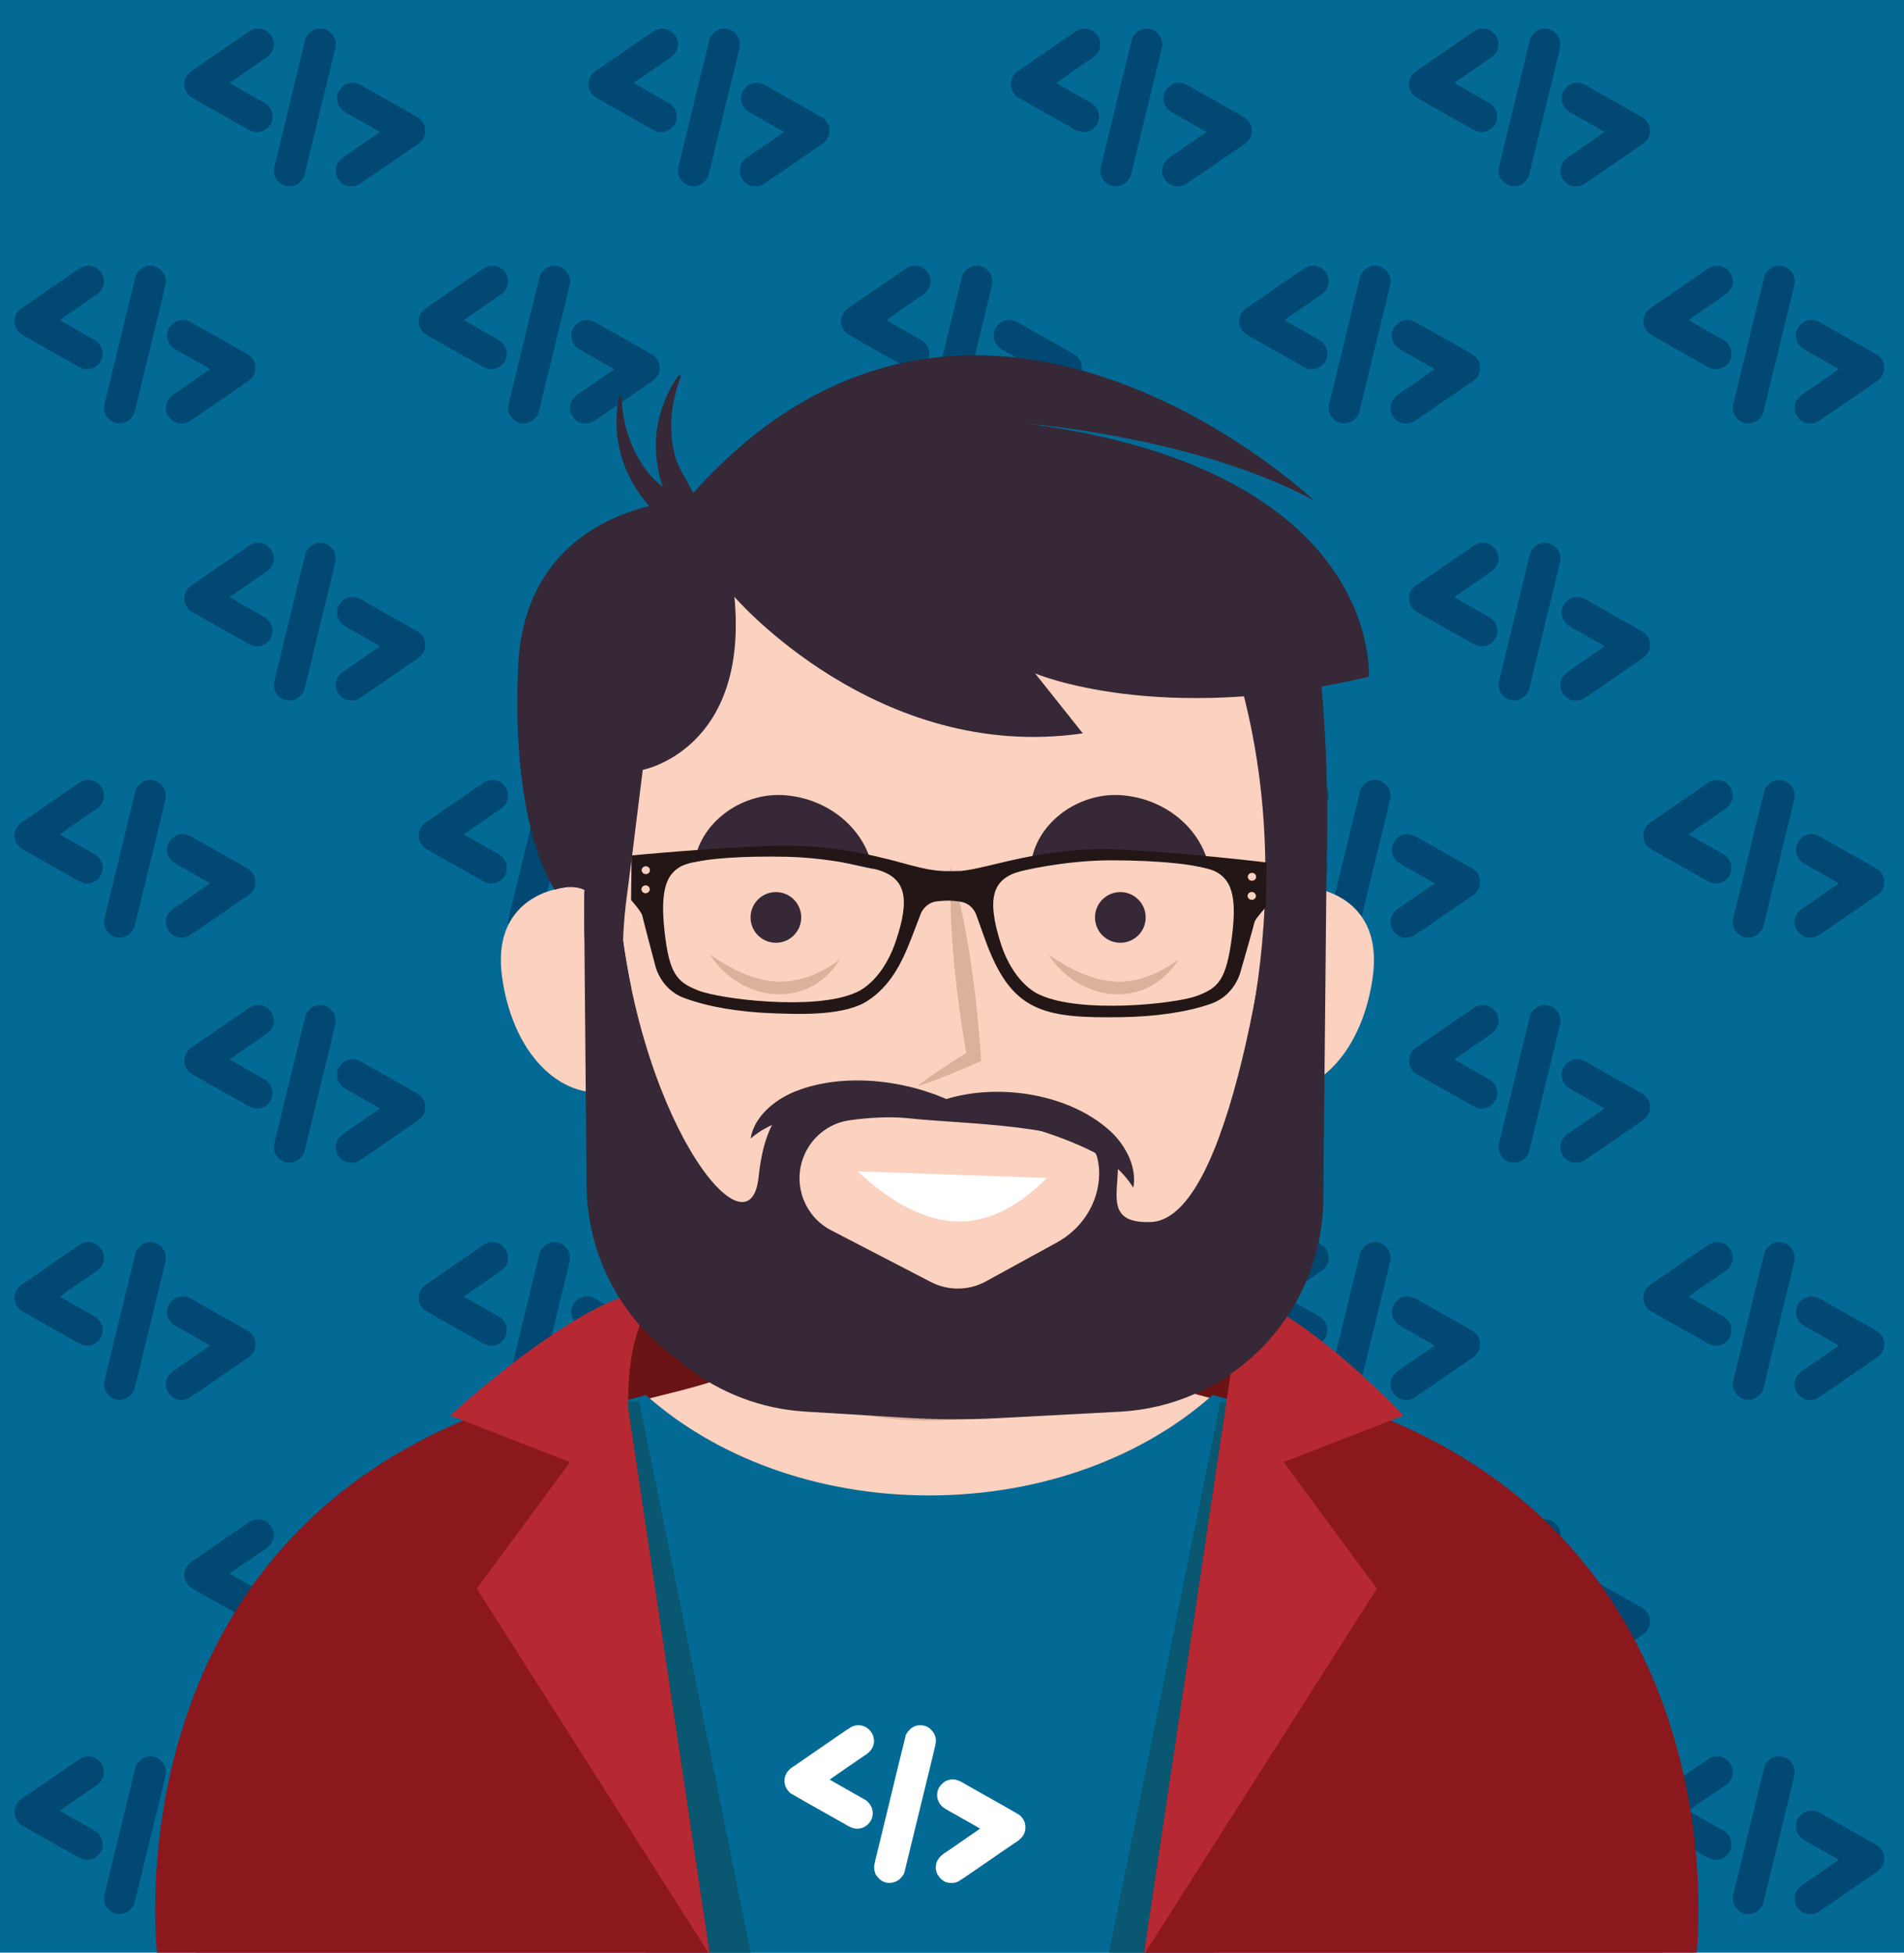 <?xml version="1.0" encoding="UTF-8"?>
<svg id="Capa_2" data-name="Capa 2" xmlns="http://www.w3.org/2000/svg" viewBox="0 0 512.43 525.45">
  <defs>
    <style>
      .cls-1 {
        fill: #fff;
      }

      .cls-2 {
        fill: #014872;
      }

      .cls-3 {
        fill: #fbd1bf;
      }

      .cls-4 {
        fill: #026a95;
      }

      .cls-5 {
        fill: #221616;
      }

      .cls-6 {
        fill: #b62933;
      }

      .cls-7 {
        fill: #dcb19b;
      }

      .cls-8 {
        fill: #8b181c;
      }

      .cls-9 {
        fill: #6a1415;
      }

      .cls-10 {
        fill: #095770;
      }

      .cls-11 {
        fill: #362836;
      }
    </style>
  </defs>
  <rect class="cls-4" width="512.43" height="525.45"/>
  <g>
    <g>
      <path class="cls-2" d="m132.58,472.64c1.41,0,2.58.65,3.51,1.96.45.73.67,1.49.67,2.28,0,1.64-.95,3.01-2.84,4.1-5.86,4.02-8.88,6.11-9.06,6.27v.03c.89.54,4.14,2.39,9.73,5.55,1.22.97,1.82,2.14,1.82,3.51,0,1.47-.7,2.66-2.09,3.59-.7.38-1.4.56-2.12.56-.91,0-2.03-.43-3.35-1.29-8.24-4.63-13.1-7.38-14.58-8.26-1.07-.98-1.61-2.1-1.61-3.35,0-1.66.92-3.02,2.76-4.08,10.06-6.97,15.16-10.45,15.28-10.45.64-.29,1.27-.43,1.88-.43Z"/>
      <path class="cls-2" d="m149.25,472.64c1.54,0,2.78.78,3.73,2.33.29.68.43,1.32.43,1.93,0,.41-.32,1.92-.97,4.53l-7.53,30.88c-.14.5-.62,1.13-1.42,1.88-.82.59-1.68.88-2.57.88-1.54,0-2.78-.77-3.73-2.31-.29-.7-.43-1.35-.43-1.96,0-.45.38-2.16,1.15-5.15,4.61-19.05,7.08-29.18,7.4-30.37.16-.46.6-1.04,1.31-1.72.8-.63,1.68-.94,2.63-.94Z"/>
      <path class="cls-2" d="m157.83,487.23h.24c.88,0,2.06.48,3.54,1.45,8.99,5.04,13.77,7.76,14.34,8.15,1.04.95,1.55,1.99,1.55,3.14v.27c0,1.64-.98,3.02-2.95,4.13-9.56,6.61-14.56,10.03-14.99,10.24-.61.32-1.21.48-1.8.48h-.32c-1.55,0-2.79-.83-3.7-2.49-.23-.59-.35-1.11-.35-1.56v-.24c0-1.59.97-2.96,2.9-4.1,5.77-3.97,8.77-6.04,9.01-6.22-.04-.05-2.21-1.3-6.51-3.73-2.16-1.16-3.42-1.93-3.78-2.31-.84-.91-1.26-1.88-1.26-2.92v-.16c0-1.47.74-2.68,2.23-3.65.66-.32,1.28-.48,1.85-.48Z"/>
    </g>
    <g>
      <path class="cls-2" d="m23.81,472.64c1.41,0,2.58.65,3.51,1.96.45.73.67,1.49.67,2.28,0,1.64-.95,3.01-2.84,4.1-5.86,4.02-8.88,6.11-9.06,6.27v.03c.89.54,4.14,2.39,9.73,5.55,1.22.97,1.82,2.14,1.82,3.51,0,1.47-.7,2.66-2.09,3.59-.7.38-1.4.56-2.12.56-.91,0-2.03-.43-3.35-1.29-8.24-4.63-13.1-7.38-14.58-8.26-1.07-.98-1.61-2.1-1.61-3.35,0-1.66.92-3.02,2.76-4.08,10.06-6.97,15.16-10.45,15.28-10.45.64-.29,1.27-.43,1.88-.43Z"/>
      <path class="cls-2" d="m40.49,472.64c1.54,0,2.78.78,3.73,2.33.29.68.43,1.32.43,1.93,0,.41-.32,1.92-.97,4.53l-7.53,30.88c-.14.5-.62,1.13-1.42,1.88-.82.59-1.68.88-2.57.88-1.54,0-2.78-.77-3.73-2.31-.29-.7-.43-1.35-.43-1.96,0-.45.38-2.16,1.15-5.15,4.61-19.05,7.08-29.18,7.4-30.37.16-.46.6-1.04,1.31-1.72.8-.63,1.68-.94,2.63-.94Z"/>
      <path class="cls-2" d="m49.07,487.23h.24c.88,0,2.06.48,3.54,1.45,8.99,5.04,13.77,7.76,14.34,8.15,1.04.95,1.55,1.99,1.55,3.14v.27c0,1.64-.98,3.02-2.95,4.13-9.56,6.61-14.56,10.03-14.99,10.24-.61.32-1.21.48-1.8.48h-.32c-1.55,0-2.79-.83-3.7-2.49-.23-.59-.35-1.11-.35-1.56v-.24c0-1.59.97-2.96,2.9-4.1,5.77-3.97,8.77-6.04,9.01-6.22-.04-.05-2.21-1.3-6.51-3.73-2.16-1.16-3.42-1.93-3.78-2.31-.84-.91-1.26-1.88-1.26-2.92v-.16c0-1.47.74-2.68,2.23-3.65.66-.32,1.28-.48,1.85-.48Z"/>
    </g>
    <g>
      <path class="cls-2" d="m246.26,472.64c1.41,0,2.58.65,3.51,1.96.45.73.67,1.49.67,2.28,0,1.64-.95,3.01-2.84,4.1-5.86,4.02-8.88,6.11-9.06,6.27v.03c.89.54,4.14,2.39,9.73,5.55,1.22.97,1.82,2.14,1.82,3.51,0,1.47-.7,2.66-2.09,3.59-.7.38-1.4.56-2.12.56-.91,0-2.03-.43-3.35-1.29-8.24-4.63-13.1-7.38-14.58-8.26-1.07-.98-1.61-2.1-1.61-3.35,0-1.66.92-3.02,2.76-4.08,10.06-6.97,15.16-10.45,15.28-10.45.64-.29,1.27-.43,1.88-.43Z"/>
      <path class="cls-2" d="m262.93,472.64c1.54,0,2.78.78,3.73,2.33.29.68.43,1.32.43,1.93,0,.41-.32,1.92-.97,4.53l-7.53,30.88c-.14.5-.62,1.13-1.42,1.88-.82.59-1.68.88-2.57.88-1.54,0-2.78-.77-3.73-2.31-.29-.7-.43-1.35-.43-1.96,0-.45.38-2.16,1.15-5.15,4.61-19.05,7.08-29.18,7.4-30.37.16-.46.6-1.04,1.31-1.72.8-.63,1.68-.94,2.63-.94Z"/>
      <path class="cls-2" d="m271.51,487.23h.24c.88,0,2.06.48,3.54,1.45,8.99,5.04,13.77,7.76,14.34,8.15,1.04.95,1.55,1.99,1.55,3.14v.27c0,1.64-.98,3.02-2.95,4.13-9.56,6.61-14.56,10.03-14.99,10.24-.61.32-1.21.48-1.8.48h-.32c-1.55,0-2.79-.83-3.7-2.49-.23-.59-.35-1.11-.35-1.56v-.24c0-1.59.97-2.96,2.9-4.1,5.77-3.97,8.77-6.04,9.01-6.22-.04-.05-2.21-1.3-6.51-3.73-2.16-1.16-3.42-1.93-3.78-2.31-.84-.91-1.26-1.88-1.26-2.92v-.16c0-1.47.74-2.68,2.23-3.65.66-.32,1.28-.48,1.85-.48Z"/>
    </g>
    <g>
      <path class="cls-2" d="m462.18,472.64c1.41,0,2.58.65,3.51,1.96.45.73.67,1.49.67,2.28,0,1.64-.95,3.01-2.84,4.1-5.86,4.02-8.88,6.11-9.06,6.27v.03c.89.54,4.14,2.39,9.73,5.55,1.22.97,1.82,2.14,1.82,3.51,0,1.47-.7,2.66-2.09,3.59-.7.38-1.4.56-2.12.56-.91,0-2.03-.43-3.35-1.29-8.24-4.63-13.1-7.38-14.58-8.26-1.07-.98-1.61-2.1-1.61-3.35,0-1.66.92-3.02,2.76-4.08,10.06-6.97,15.16-10.45,15.28-10.45.64-.29,1.27-.43,1.88-.43Z"/>
      <path class="cls-2" d="m478.85,472.64c1.54,0,2.78.78,3.73,2.33.29.68.43,1.32.43,1.93,0,.41-.32,1.92-.97,4.53l-7.53,30.88c-.14.5-.62,1.13-1.42,1.88-.82.59-1.68.88-2.57.88-1.54,0-2.78-.77-3.73-2.31-.29-.7-.43-1.35-.43-1.96,0-.45.38-2.16,1.15-5.15,4.61-19.05,7.08-29.18,7.4-30.37.16-.46.6-1.04,1.31-1.72.8-.63,1.68-.94,2.63-.94Z"/>
      <path class="cls-2" d="m487.43,487.23h.24c.88,0,2.06.48,3.54,1.45,8.99,5.04,13.77,7.76,14.34,8.15,1.04.95,1.55,1.99,1.55,3.14v.27c0,1.64-.98,3.02-2.95,4.13-9.56,6.61-14.56,10.03-14.99,10.24-.61.32-1.21.48-1.8.48h-.32c-1.55,0-2.79-.83-3.7-2.49-.23-.59-.35-1.11-.35-1.56v-.24c0-1.59.97-2.96,2.9-4.1,5.77-3.97,8.77-6.04,9.01-6.22-.04-.05-2.21-1.3-6.51-3.73-2.16-1.16-3.42-1.93-3.78-2.31-.84-.91-1.26-1.88-1.26-2.92v-.16c0-1.47.74-2.68,2.23-3.65.66-.32,1.28-.48,1.85-.48Z"/>
    </g>
    <g>
      <path class="cls-2" d="m353.42,472.64c1.41,0,2.58.65,3.51,1.96.45.73.67,1.49.67,2.28,0,1.64-.95,3.01-2.84,4.1-5.86,4.02-8.88,6.11-9.06,6.27v.03c.89.54,4.14,2.39,9.73,5.55,1.22.97,1.82,2.14,1.82,3.51,0,1.47-.7,2.66-2.09,3.59-.7.38-1.4.56-2.12.56-.91,0-2.03-.43-3.35-1.29-8.24-4.63-13.1-7.38-14.58-8.26-1.07-.98-1.61-2.1-1.61-3.35,0-1.66.92-3.02,2.76-4.08,10.06-6.97,15.16-10.45,15.28-10.45.64-.29,1.27-.43,1.88-.43Z"/>
      <path class="cls-2" d="m370.09,472.64c1.54,0,2.78.78,3.73,2.33.29.68.43,1.32.43,1.93,0,.41-.32,1.92-.97,4.53l-7.53,30.88c-.14.5-.62,1.13-1.42,1.88-.82.59-1.68.88-2.57.88-1.54,0-2.78-.77-3.73-2.31-.29-.7-.43-1.35-.43-1.96,0-.45.38-2.16,1.15-5.15,4.61-19.05,7.08-29.18,7.4-30.37.16-.46.6-1.04,1.31-1.72.8-.63,1.68-.94,2.63-.94Z"/>
      <path class="cls-2" d="m378.67,487.23h.24c.88,0,2.06.48,3.54,1.45,8.99,5.04,13.77,7.76,14.34,8.15,1.04.95,1.55,1.99,1.55,3.14v.27c0,1.64-.98,3.02-2.95,4.13-9.56,6.61-14.56,10.03-14.99,10.24-.61.32-1.21.48-1.8.48h-.32c-1.55,0-2.79-.83-3.7-2.49-.23-.59-.35-1.11-.35-1.56v-.24c0-1.59.97-2.96,2.9-4.1,5.77-3.97,8.77-6.04,9.01-6.22-.04-.05-2.21-1.3-6.51-3.73-2.16-1.16-3.42-1.93-3.78-2.31-.84-.91-1.26-1.88-1.26-2.92v-.16c0-1.47.74-2.68,2.23-3.65.66-.32,1.28-.48,1.85-.48Z"/>
    </g>
    <g>
      <path class="cls-2" d="m178.28,408.83c1.41,0,2.58.65,3.51,1.96.45.73.67,1.49.67,2.28,0,1.64-.95,3.01-2.84,4.1-5.86,4.02-8.88,6.11-9.06,6.27v.03c.89.54,4.14,2.39,9.73,5.55,1.22.97,1.82,2.14,1.82,3.51,0,1.47-.7,2.66-2.09,3.59-.7.38-1.4.56-2.12.56-.91,0-2.03-.43-3.35-1.29-8.24-4.63-13.1-7.38-14.58-8.26-1.07-.98-1.61-2.1-1.61-3.35,0-1.66.92-3.02,2.76-4.08,10.06-6.97,15.16-10.45,15.28-10.45.64-.29,1.27-.43,1.88-.43Z"/>
      <path class="cls-2" d="m194.96,408.83c1.54,0,2.78.78,3.73,2.33.29.68.43,1.32.43,1.93,0,.41-.32,1.92-.97,4.53l-7.53,30.88c-.14.5-.62,1.13-1.42,1.88-.82.59-1.68.88-2.57.88-1.54,0-2.78-.77-3.73-2.31-.29-.7-.43-1.35-.43-1.96,0-.45.38-2.16,1.15-5.15,4.61-19.05,7.08-29.18,7.4-30.37.16-.46.6-1.04,1.31-1.72.8-.63,1.68-.94,2.63-.94Z"/>
      <path class="cls-2" d="m203.54,423.42h.24c.88,0,2.06.48,3.54,1.45,8.99,5.04,13.77,7.76,14.34,8.15,1.04.95,1.55,1.99,1.55,3.14v.27c0,1.64-.98,3.02-2.95,4.13-9.56,6.61-14.56,10.03-14.99,10.24-.61.32-1.21.48-1.8.48h-.32c-1.55,0-2.79-.83-3.7-2.49-.23-.59-.35-1.11-.35-1.56v-.24c0-1.59.97-2.96,2.9-4.1,5.77-3.97,8.77-6.04,9.01-6.22-.04-.05-2.21-1.3-6.51-3.73-2.16-1.16-3.42-1.93-3.78-2.31-.84-.91-1.26-1.88-1.26-2.92v-.16c0-1.47.74-2.68,2.23-3.65.66-.32,1.28-.48,1.85-.48Z"/>
    </g>
    <g>
      <path class="cls-2" d="m69.52,408.83c1.41,0,2.58.65,3.51,1.96.45.73.67,1.49.67,2.28,0,1.64-.95,3.01-2.84,4.1-5.86,4.02-8.88,6.11-9.06,6.27v.03c.89.54,4.14,2.39,9.73,5.55,1.22.97,1.82,2.14,1.82,3.51,0,1.47-.7,2.66-2.09,3.59-.7.38-1.4.56-2.12.56-.91,0-2.03-.43-3.35-1.29-8.24-4.63-13.1-7.38-14.58-8.26-1.07-.98-1.61-2.1-1.61-3.35,0-1.66.92-3.02,2.76-4.08,10.06-6.97,15.16-10.45,15.28-10.45.64-.29,1.27-.43,1.88-.43Z"/>
      <path class="cls-2" d="m86.2,408.83c1.54,0,2.78.78,3.73,2.33.29.68.43,1.32.43,1.93,0,.41-.32,1.92-.97,4.53l-7.53,30.88c-.14.5-.62,1.13-1.42,1.88-.82.59-1.68.88-2.57.88-1.54,0-2.78-.77-3.73-2.31-.29-.7-.43-1.35-.43-1.96,0-.45.38-2.16,1.15-5.15,4.61-19.05,7.08-29.18,7.4-30.37.16-.46.6-1.04,1.31-1.72.8-.63,1.68-.94,2.63-.94Z"/>
      <path class="cls-2" d="m94.78,423.42h.24c.88,0,2.06.48,3.54,1.45,8.99,5.04,13.77,7.76,14.34,8.15,1.04.95,1.55,1.99,1.55,3.14v.27c0,1.64-.98,3.02-2.95,4.13-9.56,6.61-14.56,10.03-14.99,10.24-.61.32-1.21.48-1.8.48h-.32c-1.55,0-2.79-.83-3.7-2.49-.23-.59-.35-1.11-.35-1.56v-.24c0-1.59.97-2.96,2.9-4.1,5.77-3.97,8.77-6.04,9.01-6.22-.04-.05-2.21-1.3-6.51-3.73-2.16-1.16-3.42-1.93-3.78-2.31-.84-.91-1.26-1.88-1.26-2.92v-.16c0-1.47.74-2.68,2.23-3.65.66-.32,1.28-.48,1.85-.48Z"/>
    </g>
    <g>
      <path class="cls-2" d="m291.97,408.83c1.41,0,2.58.65,3.51,1.96.45.73.67,1.49.67,2.28,0,1.64-.95,3.01-2.84,4.1-5.86,4.02-8.88,6.11-9.06,6.27v.03c.89.54,4.14,2.39,9.73,5.55,1.22.97,1.82,2.14,1.82,3.51,0,1.47-.7,2.66-2.09,3.59-.7.38-1.4.56-2.12.56-.91,0-2.03-.43-3.35-1.29-8.24-4.63-13.1-7.38-14.58-8.26-1.07-.98-1.61-2.1-1.61-3.35,0-1.66.92-3.02,2.76-4.08,10.06-6.97,15.16-10.45,15.28-10.45.64-.29,1.27-.43,1.88-.43Z"/>
      <path class="cls-2" d="m308.64,408.83c1.54,0,2.78.78,3.73,2.33.29.68.43,1.32.43,1.93,0,.41-.32,1.92-.97,4.53l-7.53,30.88c-.14.5-.62,1.13-1.42,1.88-.82.59-1.68.88-2.57.88-1.54,0-2.78-.77-3.73-2.31-.29-.7-.43-1.35-.43-1.96,0-.45.38-2.16,1.15-5.15,4.61-19.05,7.08-29.18,7.4-30.37.16-.46.6-1.04,1.31-1.72.8-.63,1.68-.94,2.63-.94Z"/>
      <path class="cls-2" d="m317.22,423.42h.24c.88,0,2.06.48,3.54,1.45,8.99,5.04,13.77,7.76,14.34,8.15,1.04.95,1.55,1.99,1.55,3.14v.27c0,1.64-.98,3.02-2.95,4.13-9.56,6.61-14.56,10.03-14.99,10.24-.61.32-1.21.48-1.8.48h-.32c-1.55,0-2.79-.83-3.7-2.49-.23-.59-.35-1.11-.35-1.56v-.24c0-1.59.97-2.96,2.9-4.1,5.77-3.97,8.77-6.04,9.01-6.22-.04-.05-2.21-1.3-6.51-3.73-2.16-1.16-3.42-1.93-3.78-2.31-.84-.91-1.26-1.88-1.26-2.92v-.16c0-1.47.74-2.68,2.23-3.65.66-.32,1.28-.48,1.85-.48Z"/>
    </g>
    <g>
      <path class="cls-2" d="m399.13,408.83c1.41,0,2.58.65,3.51,1.96.45.73.67,1.49.67,2.28,0,1.64-.95,3.01-2.84,4.1-5.86,4.02-8.88,6.11-9.06,6.27v.03c.89.54,4.14,2.39,9.73,5.55,1.22.97,1.82,2.14,1.82,3.51,0,1.47-.7,2.66-2.09,3.59-.7.38-1.4.56-2.12.56-.91,0-2.03-.43-3.35-1.29-8.24-4.63-13.1-7.38-14.58-8.26-1.07-.98-1.61-2.1-1.61-3.35,0-1.66.92-3.02,2.76-4.08,10.06-6.97,15.16-10.45,15.28-10.45.64-.29,1.27-.43,1.88-.43Z"/>
      <path class="cls-2" d="m415.8,408.83c1.54,0,2.78.78,3.73,2.33.29.68.43,1.32.43,1.93,0,.41-.32,1.92-.97,4.53l-7.53,30.88c-.14.5-.62,1.13-1.42,1.88-.82.59-1.68.88-2.57.88-1.54,0-2.78-.77-3.73-2.31-.29-.7-.43-1.35-.43-1.96,0-.45.38-2.16,1.15-5.15,4.61-19.05,7.08-29.18,7.4-30.37.16-.46.6-1.04,1.31-1.72.8-.63,1.68-.94,2.63-.94Z"/>
      <path class="cls-2" d="m424.38,423.42h.24c.88,0,2.06.48,3.54,1.45,8.99,5.04,13.77,7.76,14.34,8.15,1.04.95,1.55,1.99,1.55,3.14v.27c0,1.64-.98,3.02-2.95,4.13-9.56,6.61-14.56,10.03-14.99,10.24-.61.32-1.21.48-1.8.48h-.32c-1.55,0-2.79-.83-3.7-2.49-.23-.59-.35-1.11-.35-1.56v-.24c0-1.59.97-2.96,2.9-4.1,5.77-3.97,8.77-6.04,9.01-6.22-.04-.05-2.21-1.3-6.51-3.73-2.16-1.16-3.42-1.93-3.78-2.31-.84-.91-1.26-1.88-1.26-2.92v-.16c0-1.47.74-2.68,2.23-3.65.66-.32,1.28-.48,1.85-.48Z"/>
    </g>
    <g>
      <path class="cls-2" d="m132.58,334.27c1.41,0,2.58.65,3.51,1.96.45.73.67,1.49.67,2.28,0,1.64-.95,3.01-2.84,4.1-5.86,4.02-8.88,6.11-9.06,6.27v.03c.89.54,4.14,2.39,9.73,5.55,1.22.97,1.82,2.14,1.82,3.51,0,1.47-.7,2.66-2.09,3.59-.7.38-1.4.56-2.12.56-.91,0-2.03-.43-3.35-1.29-8.24-4.63-13.1-7.38-14.58-8.26-1.07-.98-1.61-2.1-1.61-3.35,0-1.66.92-3.02,2.76-4.08,10.06-6.97,15.16-10.45,15.28-10.45.64-.29,1.27-.43,1.88-.43Z"/>
      <path class="cls-2" d="m149.25,334.27c1.54,0,2.78.78,3.73,2.33.29.68.43,1.32.43,1.93,0,.41-.32,1.92-.97,4.53l-7.53,30.88c-.14.5-.62,1.13-1.42,1.88-.82.59-1.68.88-2.57.88-1.54,0-2.78-.77-3.73-2.31-.29-.7-.43-1.35-.43-1.96,0-.45.38-2.16,1.15-5.15,4.61-19.05,7.08-29.18,7.4-30.37.16-.46.6-1.04,1.31-1.72.8-.63,1.68-.94,2.63-.94Z"/>
      <path class="cls-2" d="m157.83,348.85h.24c.88,0,2.06.48,3.54,1.45,8.99,5.04,13.77,7.76,14.34,8.15,1.04.95,1.55,1.99,1.55,3.14v.27c0,1.64-.98,3.02-2.95,4.13-9.56,6.61-14.56,10.03-14.99,10.24-.61.32-1.21.48-1.8.48h-.32c-1.55,0-2.79-.83-3.7-2.49-.23-.59-.35-1.11-.35-1.56v-.24c0-1.59.97-2.96,2.9-4.1,5.77-3.97,8.77-6.04,9.01-6.22-.04-.05-2.21-1.3-6.51-3.73-2.16-1.16-3.42-1.93-3.78-2.31-.84-.91-1.26-1.88-1.26-2.92v-.16c0-1.47.74-2.68,2.23-3.65.66-.32,1.28-.48,1.85-.48Z"/>
    </g>
    <g>
      <path class="cls-2" d="m23.81,334.27c1.41,0,2.58.65,3.51,1.96.45.73.67,1.49.67,2.28,0,1.64-.95,3.01-2.84,4.1-5.86,4.02-8.88,6.11-9.06,6.27v.03c.89.54,4.14,2.39,9.73,5.55,1.22.97,1.82,2.14,1.82,3.51,0,1.47-.7,2.66-2.09,3.59-.7.38-1.4.56-2.12.56-.91,0-2.03-.43-3.35-1.29-8.24-4.63-13.1-7.38-14.58-8.26-1.07-.98-1.61-2.1-1.61-3.35,0-1.66.92-3.02,2.76-4.08,10.06-6.97,15.16-10.45,15.28-10.45.64-.29,1.27-.43,1.88-.43Z"/>
      <path class="cls-2" d="m40.49,334.27c1.54,0,2.78.78,3.73,2.33.29.68.43,1.32.43,1.93,0,.41-.32,1.92-.97,4.53l-7.53,30.88c-.14.5-.62,1.13-1.42,1.88-.82.59-1.68.88-2.57.88-1.54,0-2.78-.77-3.73-2.31-.29-.7-.43-1.35-.43-1.96,0-.45.38-2.16,1.15-5.15,4.61-19.05,7.08-29.18,7.4-30.37.16-.46.6-1.04,1.31-1.72.8-.63,1.68-.94,2.63-.94Z"/>
      <path class="cls-2" d="m49.07,348.85h.24c.88,0,2.06.48,3.54,1.45,8.99,5.04,13.77,7.76,14.34,8.15,1.04.95,1.55,1.99,1.55,3.14v.27c0,1.64-.98,3.02-2.95,4.13-9.56,6.61-14.56,10.03-14.99,10.24-.61.32-1.21.48-1.8.48h-.32c-1.55,0-2.79-.83-3.7-2.49-.23-.59-.35-1.11-.35-1.56v-.24c0-1.59.97-2.96,2.9-4.1,5.77-3.97,8.77-6.04,9.01-6.22-.04-.05-2.21-1.3-6.51-3.73-2.16-1.16-3.42-1.93-3.78-2.31-.84-.91-1.26-1.88-1.26-2.92v-.16c0-1.47.74-2.68,2.23-3.65.66-.32,1.28-.48,1.85-.48Z"/>
    </g>
    <g>
      <path class="cls-2" d="m246.26,334.27c1.41,0,2.58.65,3.51,1.96.45.73.67,1.49.67,2.28,0,1.64-.95,3.01-2.84,4.1-5.86,4.02-8.88,6.11-9.06,6.27v.03c.89.54,4.14,2.39,9.73,5.55,1.22.97,1.82,2.14,1.82,3.51,0,1.47-.7,2.66-2.09,3.59-.7.38-1.4.56-2.12.56-.91,0-2.03-.43-3.35-1.29-8.24-4.63-13.1-7.38-14.58-8.26-1.07-.98-1.61-2.1-1.61-3.35,0-1.66.92-3.02,2.76-4.08,10.06-6.97,15.16-10.45,15.28-10.45.64-.29,1.27-.43,1.88-.43Z"/>
      <path class="cls-2" d="m262.93,334.27c1.54,0,2.78.78,3.73,2.33.29.68.43,1.32.43,1.93,0,.41-.32,1.92-.97,4.53l-7.53,30.88c-.14.5-.62,1.13-1.42,1.88-.82.59-1.68.88-2.57.88-1.54,0-2.78-.77-3.73-2.31-.29-.7-.43-1.35-.43-1.96,0-.45.38-2.16,1.15-5.15,4.61-19.05,7.08-29.18,7.4-30.37.16-.46.6-1.04,1.31-1.72.8-.63,1.68-.94,2.63-.94Z"/>
      <path class="cls-2" d="m271.51,348.85h.24c.88,0,2.06.48,3.54,1.45,8.99,5.04,13.77,7.76,14.34,8.15,1.04.95,1.55,1.99,1.55,3.14v.27c0,1.64-.98,3.02-2.95,4.13-9.56,6.61-14.56,10.03-14.99,10.24-.61.32-1.21.48-1.8.48h-.32c-1.55,0-2.79-.83-3.7-2.49-.23-.59-.35-1.11-.35-1.56v-.24c0-1.59.97-2.96,2.9-4.1,5.77-3.97,8.77-6.04,9.01-6.22-.04-.05-2.21-1.3-6.51-3.73-2.16-1.16-3.42-1.93-3.78-2.31-.84-.91-1.26-1.88-1.26-2.92v-.16c0-1.47.74-2.68,2.23-3.65.66-.32,1.28-.48,1.85-.48Z"/>
    </g>
    <g>
      <path class="cls-2" d="m462.18,334.27c1.41,0,2.58.65,3.51,1.96.45.73.67,1.49.67,2.28,0,1.64-.95,3.01-2.84,4.1-5.86,4.02-8.88,6.11-9.06,6.27v.03c.89.54,4.14,2.39,9.73,5.55,1.22.97,1.82,2.14,1.82,3.51,0,1.47-.7,2.66-2.09,3.59-.7.38-1.4.56-2.12.56-.91,0-2.03-.43-3.35-1.29-8.24-4.63-13.1-7.38-14.58-8.26-1.07-.98-1.61-2.1-1.61-3.35,0-1.66.92-3.02,2.76-4.08,10.06-6.97,15.16-10.45,15.28-10.45.64-.29,1.27-.43,1.88-.43Z"/>
      <path class="cls-2" d="m478.85,334.27c1.54,0,2.78.78,3.73,2.33.29.68.43,1.32.43,1.93,0,.41-.32,1.92-.97,4.53l-7.53,30.88c-.14.5-.62,1.13-1.42,1.88-.82.59-1.68.88-2.57.88-1.54,0-2.78-.77-3.73-2.31-.29-.7-.43-1.35-.43-1.96,0-.45.38-2.16,1.15-5.15,4.61-19.05,7.08-29.18,7.4-30.37.16-.46.6-1.04,1.31-1.72.8-.63,1.68-.94,2.63-.94Z"/>
      <path class="cls-2" d="m487.43,348.85h.24c.88,0,2.06.48,3.54,1.45,8.99,5.04,13.77,7.76,14.34,8.15,1.04.95,1.55,1.99,1.55,3.14v.27c0,1.64-.98,3.02-2.95,4.13-9.56,6.61-14.56,10.03-14.99,10.24-.61.32-1.21.48-1.8.48h-.32c-1.55,0-2.79-.83-3.7-2.49-.23-.59-.35-1.11-.35-1.56v-.24c0-1.59.97-2.96,2.9-4.1,5.77-3.97,8.77-6.04,9.01-6.22-.04-.05-2.21-1.3-6.51-3.73-2.16-1.16-3.42-1.93-3.78-2.31-.84-.91-1.26-1.88-1.26-2.92v-.16c0-1.47.74-2.68,2.23-3.65.66-.32,1.28-.48,1.85-.48Z"/>
    </g>
    <g>
      <path class="cls-2" d="m353.42,334.27c1.41,0,2.58.65,3.51,1.96.45.73.67,1.49.67,2.28,0,1.64-.95,3.01-2.84,4.1-5.86,4.02-8.88,6.11-9.06,6.27v.03c.89.54,4.14,2.39,9.73,5.55,1.22.97,1.82,2.14,1.82,3.51,0,1.47-.7,2.66-2.09,3.59-.7.38-1.4.56-2.12.56-.91,0-2.03-.43-3.35-1.29-8.24-4.63-13.1-7.38-14.58-8.26-1.07-.98-1.61-2.1-1.61-3.35,0-1.66.92-3.02,2.76-4.08,10.06-6.97,15.16-10.45,15.28-10.45.64-.29,1.27-.43,1.88-.43Z"/>
      <path class="cls-2" d="m370.09,334.27c1.54,0,2.78.78,3.73,2.33.29.68.43,1.32.43,1.93,0,.41-.32,1.92-.97,4.53l-7.53,30.88c-.14.5-.62,1.13-1.42,1.88-.82.59-1.68.88-2.57.88-1.54,0-2.78-.77-3.73-2.31-.29-.7-.43-1.35-.43-1.96,0-.45.38-2.16,1.15-5.15,4.61-19.05,7.08-29.18,7.4-30.37.16-.46.6-1.04,1.31-1.72.8-.63,1.68-.94,2.63-.94Z"/>
      <path class="cls-2" d="m378.67,348.85h.24c.88,0,2.06.48,3.54,1.45,8.99,5.04,13.77,7.76,14.34,8.15,1.04.95,1.55,1.99,1.55,3.14v.27c0,1.64-.98,3.02-2.95,4.13-9.56,6.61-14.56,10.03-14.99,10.24-.61.32-1.21.48-1.8.48h-.32c-1.55,0-2.79-.83-3.7-2.49-.23-.59-.35-1.11-.35-1.56v-.24c0-1.59.97-2.96,2.9-4.1,5.77-3.97,8.77-6.04,9.01-6.22-.04-.05-2.21-1.3-6.51-3.73-2.16-1.16-3.42-1.93-3.78-2.31-.84-.91-1.26-1.88-1.26-2.92v-.16c0-1.47.74-2.68,2.23-3.65.66-.32,1.28-.48,1.85-.48Z"/>
    </g>
    <g>
      <path class="cls-2" d="m178.28,270.46c1.41,0,2.58.65,3.51,1.96.45.73.67,1.49.67,2.28,0,1.64-.95,3.01-2.84,4.1-5.86,4.02-8.88,6.11-9.06,6.27v.03c.89.54,4.14,2.39,9.73,5.55,1.22.97,1.82,2.14,1.82,3.51,0,1.47-.7,2.66-2.09,3.59-.7.38-1.4.56-2.12.56-.91,0-2.03-.43-3.35-1.29-8.24-4.63-13.1-7.38-14.58-8.26-1.07-.98-1.61-2.1-1.61-3.35,0-1.66.92-3.02,2.76-4.08,10.06-6.97,15.16-10.45,15.28-10.45.64-.29,1.27-.43,1.88-.43Z"/>
      <path class="cls-2" d="m194.96,270.46c1.54,0,2.78.78,3.73,2.33.29.68.43,1.32.43,1.93,0,.41-.32,1.92-.97,4.53l-7.53,30.88c-.14.5-.62,1.13-1.42,1.88-.82.59-1.68.88-2.57.88-1.54,0-2.78-.77-3.73-2.31-.29-.7-.43-1.35-.43-1.96,0-.45.38-2.16,1.15-5.15,4.61-19.05,7.08-29.18,7.4-30.37.16-.46.6-1.04,1.31-1.72.8-.63,1.68-.94,2.63-.94Z"/>
      <path class="cls-2" d="m203.54,285.04h.24c.88,0,2.06.48,3.54,1.45,8.99,5.04,13.77,7.76,14.34,8.15,1.04.95,1.55,1.99,1.55,3.14v.27c0,1.64-.98,3.02-2.95,4.13-9.56,6.61-14.56,10.03-14.99,10.24-.61.32-1.21.48-1.8.48h-.32c-1.55,0-2.79-.83-3.7-2.49-.23-.59-.35-1.11-.35-1.56v-.24c0-1.59.97-2.96,2.9-4.1,5.77-3.97,8.77-6.04,9.01-6.22-.04-.05-2.21-1.3-6.51-3.73-2.16-1.16-3.42-1.93-3.78-2.31-.84-.91-1.26-1.88-1.26-2.92v-.16c0-1.47.74-2.68,2.23-3.65.66-.32,1.28-.48,1.85-.48Z"/>
    </g>
    <g>
      <path class="cls-2" d="m69.52,270.46c1.41,0,2.58.65,3.51,1.96.45.73.67,1.49.67,2.28,0,1.64-.95,3.01-2.84,4.1-5.86,4.02-8.88,6.11-9.06,6.27v.03c.89.54,4.14,2.39,9.73,5.55,1.22.97,1.82,2.14,1.82,3.51,0,1.47-.7,2.66-2.09,3.59-.7.38-1.4.56-2.12.56-.91,0-2.03-.43-3.35-1.29-8.24-4.63-13.1-7.38-14.58-8.26-1.07-.98-1.61-2.1-1.61-3.35,0-1.66.92-3.02,2.76-4.08,10.06-6.97,15.16-10.45,15.28-10.45.64-.29,1.27-.43,1.88-.43Z"/>
      <path class="cls-2" d="m86.2,270.46c1.54,0,2.78.78,3.73,2.33.29.68.43,1.32.43,1.93,0,.41-.32,1.92-.97,4.53l-7.53,30.88c-.14.5-.62,1.13-1.42,1.88-.82.59-1.68.88-2.57.88-1.54,0-2.78-.77-3.73-2.31-.29-.7-.43-1.35-.43-1.96,0-.45.38-2.16,1.15-5.15,4.61-19.05,7.08-29.18,7.4-30.37.16-.46.6-1.04,1.31-1.72.8-.63,1.68-.94,2.63-.94Z"/>
      <path class="cls-2" d="m94.78,285.04h.24c.88,0,2.06.48,3.54,1.45,8.99,5.04,13.77,7.76,14.34,8.15,1.04.95,1.55,1.99,1.55,3.14v.27c0,1.64-.98,3.02-2.95,4.13-9.56,6.61-14.56,10.03-14.99,10.24-.61.32-1.21.48-1.8.48h-.32c-1.55,0-2.79-.83-3.7-2.49-.23-.59-.35-1.11-.35-1.56v-.24c0-1.59.97-2.96,2.9-4.1,5.77-3.97,8.77-6.04,9.01-6.22-.04-.05-2.21-1.3-6.51-3.73-2.16-1.16-3.42-1.93-3.78-2.31-.84-.91-1.26-1.88-1.26-2.92v-.16c0-1.47.74-2.68,2.23-3.65.66-.32,1.28-.48,1.85-.48Z"/>
    </g>
    <g>
      <path class="cls-2" d="m291.97,270.46c1.41,0,2.58.65,3.51,1.96.45.73.67,1.49.67,2.28,0,1.64-.95,3.01-2.84,4.1-5.86,4.02-8.88,6.11-9.06,6.27v.03c.89.54,4.14,2.39,9.73,5.55,1.22.97,1.82,2.14,1.82,3.51,0,1.47-.7,2.66-2.09,3.59-.7.38-1.4.56-2.12.56-.91,0-2.03-.43-3.35-1.29-8.24-4.63-13.1-7.38-14.58-8.26-1.07-.98-1.61-2.1-1.61-3.35,0-1.66.92-3.02,2.76-4.08,10.06-6.97,15.16-10.45,15.28-10.45.64-.29,1.27-.43,1.88-.43Z"/>
      <path class="cls-2" d="m308.64,270.46c1.54,0,2.78.78,3.73,2.33.29.68.43,1.32.43,1.93,0,.41-.32,1.92-.97,4.53l-7.53,30.88c-.14.5-.62,1.13-1.42,1.88-.82.59-1.68.88-2.57.88-1.54,0-2.78-.77-3.73-2.31-.29-.7-.43-1.35-.43-1.96,0-.45.38-2.16,1.15-5.15,4.61-19.05,7.08-29.18,7.4-30.37.16-.46.6-1.04,1.31-1.72.8-.63,1.68-.94,2.63-.94Z"/>
      <path class="cls-2" d="m317.22,285.04h.24c.88,0,2.06.48,3.54,1.45,8.99,5.04,13.77,7.76,14.34,8.15,1.04.95,1.55,1.99,1.55,3.14v.27c0,1.64-.98,3.02-2.95,4.13-9.56,6.61-14.56,10.03-14.99,10.24-.61.32-1.21.48-1.8.48h-.32c-1.55,0-2.79-.83-3.7-2.49-.23-.59-.35-1.11-.35-1.56v-.24c0-1.59.97-2.96,2.9-4.1,5.77-3.97,8.77-6.04,9.01-6.22-.04-.05-2.21-1.3-6.51-3.73-2.16-1.16-3.42-1.93-3.78-2.31-.84-.91-1.26-1.88-1.26-2.92v-.16c0-1.47.74-2.68,2.23-3.65.66-.32,1.28-.48,1.85-.48Z"/>
    </g>
    <g>
      <path class="cls-2" d="m399.13,270.46c1.41,0,2.58.65,3.51,1.96.45.73.67,1.49.67,2.28,0,1.64-.95,3.01-2.84,4.1-5.86,4.02-8.88,6.11-9.06,6.27v.03c.89.54,4.14,2.39,9.73,5.55,1.22.97,1.82,2.14,1.82,3.51,0,1.47-.7,2.66-2.09,3.59-.7.38-1.4.56-2.12.56-.91,0-2.03-.43-3.35-1.29-8.24-4.63-13.1-7.38-14.58-8.26-1.07-.98-1.61-2.1-1.61-3.35,0-1.66.92-3.02,2.76-4.08,10.06-6.97,15.16-10.45,15.28-10.45.64-.29,1.27-.43,1.88-.43Z"/>
      <path class="cls-2" d="m415.8,270.46c1.54,0,2.78.78,3.73,2.33.29.68.43,1.32.43,1.93,0,.41-.32,1.92-.97,4.53l-7.53,30.88c-.14.5-.62,1.13-1.42,1.88-.82.59-1.68.88-2.57.88-1.54,0-2.78-.77-3.73-2.31-.29-.7-.43-1.35-.43-1.96,0-.45.38-2.16,1.15-5.15,4.61-19.05,7.08-29.18,7.4-30.37.16-.46.6-1.04,1.31-1.72.8-.63,1.68-.94,2.63-.94Z"/>
      <path class="cls-2" d="m424.38,285.04h.24c.88,0,2.06.48,3.54,1.45,8.99,5.04,13.77,7.76,14.34,8.15,1.04.95,1.55,1.99,1.55,3.14v.27c0,1.64-.98,3.02-2.95,4.13-9.56,6.61-14.56,10.03-14.99,10.24-.61.32-1.21.48-1.8.48h-.32c-1.55,0-2.79-.83-3.7-2.49-.23-.59-.35-1.11-.35-1.56v-.24c0-1.59.97-2.96,2.9-4.1,5.77-3.97,8.77-6.04,9.01-6.22-.04-.05-2.21-1.3-6.51-3.73-2.16-1.16-3.42-1.93-3.78-2.31-.84-.91-1.26-1.88-1.26-2.92v-.16c0-1.47.74-2.68,2.23-3.65.66-.32,1.28-.48,1.85-.48Z"/>
    </g>
    <g>
      <path class="cls-2" d="m132.58,209.89c1.41,0,2.58.65,3.51,1.96.45.73.67,1.49.67,2.28,0,1.64-.95,3.01-2.84,4.1-5.86,4.02-8.88,6.11-9.06,6.27v.03c.89.54,4.14,2.39,9.73,5.55,1.22.97,1.82,2.14,1.82,3.51,0,1.47-.7,2.66-2.09,3.59-.7.38-1.4.56-2.12.56-.91,0-2.03-.43-3.35-1.29-8.24-4.63-13.1-7.38-14.58-8.26-1.07-.98-1.61-2.1-1.61-3.35,0-1.66.92-3.02,2.76-4.08,10.06-6.97,15.16-10.45,15.28-10.45.64-.29,1.27-.43,1.88-.43Z"/>
      <path class="cls-2" d="m149.25,209.89c1.54,0,2.78.78,3.73,2.33.29.68.43,1.32.43,1.93,0,.41-.32,1.92-.97,4.53l-7.53,30.88c-.14.5-.62,1.13-1.42,1.88-.82.59-1.68.88-2.57.88-1.54,0-2.78-.77-3.73-2.31-.29-.7-.43-1.35-.43-1.96,0-.45.38-2.16,1.15-5.15,4.61-19.05,7.08-29.18,7.4-30.37.16-.46.6-1.04,1.31-1.72.8-.63,1.68-.94,2.63-.94Z"/>
      <path class="cls-2" d="m157.83,224.47h.24c.88,0,2.06.48,3.54,1.45,8.99,5.04,13.77,7.76,14.34,8.15,1.04.95,1.55,1.99,1.55,3.14v.27c0,1.64-.98,3.02-2.95,4.13-9.56,6.61-14.56,10.03-14.99,10.24-.61.32-1.21.48-1.8.48h-.32c-1.55,0-2.79-.83-3.7-2.49-.23-.59-.35-1.11-.35-1.56v-.24c0-1.59.97-2.96,2.9-4.1,5.77-3.97,8.77-6.04,9.01-6.22-.04-.05-2.21-1.3-6.51-3.73-2.16-1.16-3.42-1.93-3.78-2.31-.84-.91-1.26-1.88-1.26-2.92v-.16c0-1.47.74-2.68,2.23-3.65.66-.32,1.28-.48,1.85-.48Z"/>
    </g>
    <g>
      <path class="cls-2" d="m23.81,209.89c1.41,0,2.58.65,3.51,1.96.45.73.67,1.49.67,2.28,0,1.64-.95,3.01-2.84,4.1-5.86,4.02-8.88,6.11-9.06,6.27v.03c.89.54,4.14,2.39,9.73,5.55,1.22.97,1.82,2.14,1.82,3.51,0,1.47-.7,2.66-2.09,3.59-.7.38-1.4.56-2.12.56-.91,0-2.03-.43-3.35-1.29-8.24-4.63-13.1-7.38-14.58-8.26-1.07-.98-1.61-2.1-1.61-3.35,0-1.66.92-3.02,2.76-4.08,10.06-6.97,15.16-10.45,15.28-10.45.64-.29,1.27-.43,1.88-.43Z"/>
      <path class="cls-2" d="m40.49,209.89c1.54,0,2.78.78,3.73,2.33.29.68.43,1.32.43,1.93,0,.41-.32,1.92-.97,4.53l-7.53,30.88c-.14.5-.62,1.13-1.42,1.88-.82.59-1.68.88-2.57.88-1.54,0-2.78-.77-3.73-2.31-.29-.7-.43-1.35-.43-1.96,0-.45.38-2.16,1.15-5.15,4.61-19.05,7.08-29.18,7.4-30.37.16-.46.6-1.04,1.31-1.72.8-.63,1.68-.94,2.63-.94Z"/>
      <path class="cls-2" d="m49.07,224.47h.24c.88,0,2.06.48,3.54,1.45,8.99,5.04,13.77,7.76,14.34,8.15,1.04.95,1.55,1.99,1.55,3.14v.27c0,1.64-.98,3.02-2.95,4.13-9.56,6.61-14.56,10.03-14.99,10.24-.61.32-1.21.48-1.8.48h-.32c-1.55,0-2.79-.83-3.7-2.49-.23-.59-.35-1.11-.35-1.56v-.24c0-1.59.97-2.96,2.9-4.1,5.77-3.97,8.77-6.04,9.01-6.22-.04-.05-2.21-1.3-6.51-3.73-2.16-1.16-3.42-1.93-3.78-2.31-.84-.91-1.26-1.88-1.26-2.92v-.16c0-1.47.74-2.68,2.23-3.65.66-.32,1.28-.48,1.85-.48Z"/>
    </g>
    <g>
      <path class="cls-2" d="m246.26,209.89c1.41,0,2.58.65,3.51,1.96.45.73.67,1.49.67,2.28,0,1.64-.95,3.01-2.84,4.1-5.86,4.02-8.88,6.11-9.06,6.27v.03c.89.54,4.14,2.39,9.73,5.55,1.22.97,1.82,2.14,1.82,3.51,0,1.47-.7,2.66-2.09,3.59-.7.38-1.4.56-2.12.56-.91,0-2.03-.43-3.35-1.29-8.24-4.63-13.1-7.38-14.58-8.26-1.07-.98-1.61-2.1-1.61-3.35,0-1.66.92-3.02,2.76-4.08,10.06-6.97,15.16-10.45,15.28-10.45.64-.29,1.27-.43,1.88-.43Z"/>
      <path class="cls-2" d="m262.93,209.89c1.54,0,2.78.78,3.73,2.33.29.68.43,1.32.43,1.93,0,.41-.32,1.92-.97,4.53l-7.53,30.88c-.14.5-.62,1.13-1.42,1.88-.82.59-1.68.88-2.57.88-1.54,0-2.78-.77-3.73-2.31-.29-.7-.43-1.35-.43-1.96,0-.45.38-2.16,1.15-5.15,4.61-19.05,7.08-29.18,7.4-30.37.16-.46.6-1.04,1.31-1.72.8-.63,1.68-.94,2.63-.94Z"/>
      <path class="cls-2" d="m271.51,224.47h.24c.88,0,2.06.48,3.54,1.45,8.99,5.04,13.77,7.76,14.34,8.15,1.04.95,1.55,1.99,1.55,3.14v.27c0,1.64-.98,3.02-2.95,4.13-9.56,6.61-14.56,10.03-14.99,10.24-.61.32-1.21.48-1.8.48h-.32c-1.55,0-2.79-.83-3.7-2.49-.23-.59-.35-1.11-.35-1.56v-.24c0-1.59.97-2.96,2.9-4.1,5.77-3.97,8.77-6.04,9.01-6.22-.04-.05-2.21-1.3-6.51-3.73-2.16-1.16-3.42-1.93-3.78-2.31-.84-.91-1.26-1.88-1.26-2.92v-.16c0-1.47.74-2.68,2.23-3.65.66-.32,1.28-.48,1.85-.48Z"/>
    </g>
    <g>
      <path class="cls-2" d="m462.18,209.89c1.41,0,2.58.65,3.51,1.96.45.73.67,1.49.67,2.28,0,1.64-.95,3.01-2.84,4.1-5.86,4.02-8.88,6.11-9.06,6.27v.03c.89.54,4.14,2.39,9.73,5.55,1.22.97,1.82,2.14,1.82,3.51,0,1.47-.7,2.66-2.09,3.59-.7.38-1.4.56-2.12.56-.91,0-2.03-.43-3.35-1.29-8.24-4.63-13.1-7.38-14.58-8.26-1.07-.98-1.61-2.1-1.61-3.35,0-1.66.92-3.02,2.76-4.08,10.06-6.97,15.16-10.45,15.28-10.45.64-.29,1.27-.43,1.88-.43Z"/>
      <path class="cls-2" d="m478.85,209.89c1.54,0,2.78.78,3.73,2.33.29.68.43,1.32.43,1.93,0,.41-.32,1.92-.97,4.53l-7.53,30.88c-.14.5-.62,1.13-1.42,1.88-.82.59-1.68.88-2.57.88-1.54,0-2.78-.77-3.73-2.31-.29-.7-.43-1.35-.43-1.96,0-.45.38-2.16,1.15-5.15,4.61-19.05,7.08-29.18,7.4-30.37.16-.46.6-1.04,1.31-1.72.8-.63,1.68-.94,2.63-.94Z"/>
      <path class="cls-2" d="m487.43,224.47h.24c.88,0,2.06.48,3.54,1.45,8.99,5.04,13.77,7.76,14.34,8.15,1.04.95,1.55,1.99,1.55,3.14v.27c0,1.64-.98,3.02-2.95,4.13-9.56,6.61-14.56,10.03-14.99,10.24-.61.32-1.21.48-1.8.48h-.32c-1.55,0-2.79-.83-3.7-2.49-.23-.59-.35-1.11-.35-1.56v-.24c0-1.59.97-2.96,2.9-4.1,5.77-3.97,8.77-6.04,9.01-6.22-.04-.05-2.21-1.3-6.51-3.73-2.16-1.16-3.42-1.93-3.78-2.31-.84-.91-1.26-1.88-1.26-2.92v-.16c0-1.47.74-2.68,2.23-3.65.66-.32,1.28-.48,1.85-.48Z"/>
    </g>
    <g>
      <path class="cls-2" d="m353.42,209.89c1.41,0,2.58.65,3.51,1.96.45.73.67,1.49.67,2.28,0,1.64-.95,3.01-2.84,4.1-5.86,4.02-8.88,6.11-9.06,6.27v.03c.89.54,4.14,2.39,9.73,5.55,1.22.97,1.82,2.14,1.82,3.51,0,1.47-.7,2.66-2.09,3.59-.7.38-1.4.56-2.12.56-.91,0-2.03-.43-3.35-1.29-8.24-4.63-13.1-7.38-14.58-8.26-1.07-.98-1.61-2.1-1.61-3.35,0-1.66.92-3.02,2.76-4.08,10.06-6.97,15.16-10.45,15.28-10.45.64-.29,1.27-.43,1.88-.43Z"/>
      <path class="cls-2" d="m370.09,209.89c1.54,0,2.78.78,3.73,2.33.29.68.43,1.32.43,1.93,0,.41-.32,1.92-.97,4.53l-7.53,30.88c-.14.5-.62,1.13-1.42,1.88-.82.59-1.68.88-2.57.88-1.54,0-2.78-.77-3.73-2.31-.29-.7-.43-1.35-.43-1.96,0-.45.38-2.16,1.15-5.15,4.61-19.05,7.08-29.18,7.4-30.37.16-.46.6-1.04,1.31-1.72.8-.63,1.68-.94,2.63-.94Z"/>
      <path class="cls-2" d="m378.67,224.47h.24c.88,0,2.06.48,3.54,1.45,8.99,5.04,13.77,7.76,14.34,8.15,1.04.95,1.55,1.99,1.55,3.14v.27c0,1.64-.98,3.02-2.95,4.13-9.56,6.61-14.56,10.03-14.99,10.24-.61.32-1.21.48-1.8.48h-.32c-1.55,0-2.79-.83-3.7-2.49-.23-.59-.35-1.11-.35-1.56v-.24c0-1.59.97-2.96,2.9-4.1,5.77-3.97,8.77-6.04,9.01-6.22-.04-.05-2.21-1.3-6.51-3.73-2.16-1.16-3.42-1.93-3.78-2.31-.84-.91-1.26-1.88-1.26-2.92v-.16c0-1.47.74-2.68,2.23-3.65.66-.32,1.28-.48,1.85-.48Z"/>
    </g>
    <g>
      <path class="cls-2" d="m178.28,146.08c1.41,0,2.58.65,3.51,1.96.45.73.67,1.49.67,2.28,0,1.64-.95,3.01-2.84,4.1-5.86,4.02-8.88,6.11-9.06,6.27v.03c.89.54,4.14,2.39,9.73,5.55,1.22.97,1.82,2.14,1.82,3.51,0,1.47-.7,2.66-2.09,3.59-.7.38-1.4.56-2.12.56-.91,0-2.03-.43-3.35-1.29-8.24-4.63-13.1-7.38-14.58-8.26-1.07-.98-1.61-2.1-1.61-3.35,0-1.66.92-3.02,2.76-4.08,10.06-6.97,15.16-10.45,15.28-10.45.64-.29,1.27-.43,1.88-.43Z"/>
      <path class="cls-2" d="m194.96,146.08c1.54,0,2.78.78,3.73,2.33.29.68.43,1.32.43,1.93,0,.41-.32,1.92-.97,4.53l-7.53,30.88c-.14.5-.62,1.13-1.42,1.88-.82.59-1.68.88-2.57.88-1.54,0-2.78-.77-3.73-2.31-.29-.7-.43-1.35-.43-1.96,0-.45.38-2.16,1.15-5.15,4.61-19.05,7.08-29.18,7.4-30.37.16-.46.6-1.04,1.31-1.72.8-.63,1.68-.94,2.63-.94Z"/>
      <path class="cls-2" d="m203.54,160.66h.24c.88,0,2.06.48,3.54,1.45,8.99,5.04,13.77,7.76,14.34,8.15,1.04.95,1.55,1.99,1.55,3.14v.27c0,1.64-.98,3.02-2.95,4.13-9.56,6.61-14.56,10.03-14.99,10.24-.61.32-1.21.48-1.8.48h-.32c-1.55,0-2.79-.83-3.7-2.49-.23-.59-.35-1.11-.35-1.56v-.24c0-1.59.97-2.96,2.9-4.1,5.77-3.97,8.77-6.04,9.01-6.22-.04-.05-2.21-1.3-6.51-3.73-2.16-1.16-3.42-1.93-3.78-2.31-.84-.91-1.26-1.88-1.26-2.92v-.16c0-1.47.74-2.68,2.23-3.65.66-.32,1.28-.48,1.85-.48Z"/>
    </g>
    <g>
      <path class="cls-2" d="m69.52,146.08c1.41,0,2.58.65,3.51,1.96.45.73.67,1.49.67,2.28,0,1.64-.95,3.01-2.84,4.1-5.86,4.02-8.88,6.11-9.06,6.27v.03c.89.54,4.14,2.39,9.73,5.55,1.22.97,1.82,2.14,1.82,3.51,0,1.47-.7,2.66-2.09,3.59-.7.38-1.4.56-2.12.56-.91,0-2.03-.43-3.35-1.29-8.24-4.63-13.1-7.38-14.58-8.26-1.07-.98-1.61-2.1-1.61-3.35,0-1.66.92-3.02,2.76-4.08,10.06-6.97,15.16-10.45,15.28-10.45.64-.29,1.27-.43,1.88-.43Z"/>
      <path class="cls-2" d="m86.2,146.08c1.54,0,2.78.78,3.73,2.33.29.68.43,1.32.43,1.93,0,.41-.32,1.92-.97,4.53l-7.53,30.88c-.14.5-.62,1.13-1.42,1.88-.82.59-1.68.88-2.57.88-1.54,0-2.78-.77-3.73-2.31-.29-.7-.43-1.35-.43-1.96,0-.45.38-2.16,1.15-5.15,4.61-19.05,7.08-29.18,7.4-30.37.16-.46.6-1.04,1.31-1.72.8-.63,1.68-.94,2.63-.94Z"/>
      <path class="cls-2" d="m94.78,160.66h.24c.88,0,2.06.48,3.54,1.45,8.99,5.04,13.77,7.76,14.34,8.15,1.04.95,1.55,1.99,1.55,3.14v.27c0,1.64-.98,3.02-2.95,4.13-9.56,6.61-14.56,10.03-14.99,10.24-.61.32-1.21.48-1.8.48h-.32c-1.55,0-2.79-.83-3.7-2.49-.23-.59-.35-1.11-.35-1.56v-.24c0-1.59.97-2.96,2.9-4.1,5.77-3.97,8.77-6.04,9.01-6.22-.04-.05-2.21-1.3-6.51-3.73-2.16-1.16-3.42-1.93-3.78-2.31-.84-.91-1.26-1.88-1.26-2.92v-.16c0-1.47.74-2.68,2.23-3.65.66-.32,1.28-.48,1.85-.48Z"/>
    </g>
    <g>
      <path class="cls-2" d="m291.97,146.08c1.41,0,2.58.65,3.51,1.96.45.73.67,1.49.67,2.28,0,1.64-.95,3.01-2.84,4.1-5.86,4.02-8.88,6.11-9.06,6.27v.03c.89.54,4.14,2.39,9.73,5.55,1.22.97,1.82,2.14,1.82,3.51,0,1.47-.7,2.66-2.09,3.59-.7.38-1.4.56-2.12.56-.91,0-2.03-.43-3.35-1.29-8.24-4.63-13.1-7.38-14.58-8.26-1.07-.98-1.61-2.1-1.61-3.35,0-1.66.92-3.02,2.76-4.08,10.06-6.97,15.16-10.45,15.28-10.45.64-.29,1.27-.43,1.88-.43Z"/>
      <path class="cls-2" d="m308.64,146.08c1.54,0,2.78.78,3.73,2.33.29.68.43,1.32.43,1.93,0,.41-.32,1.92-.97,4.53l-7.53,30.88c-.14.5-.62,1.13-1.42,1.88-.82.59-1.68.88-2.57.88-1.54,0-2.78-.77-3.73-2.31-.29-.7-.43-1.35-.43-1.96,0-.45.38-2.16,1.15-5.15,4.61-19.05,7.08-29.18,7.4-30.37.16-.46.6-1.04,1.31-1.72.8-.63,1.68-.94,2.63-.94Z"/>
      <path class="cls-2" d="m317.22,160.66h.24c.88,0,2.06.48,3.54,1.45,8.99,5.04,13.77,7.76,14.34,8.15,1.04.95,1.55,1.99,1.55,3.14v.27c0,1.64-.98,3.02-2.95,4.13-9.56,6.61-14.56,10.03-14.99,10.24-.61.32-1.21.48-1.8.48h-.32c-1.55,0-2.79-.83-3.7-2.49-.23-.59-.35-1.11-.35-1.56v-.24c0-1.59.97-2.96,2.9-4.1,5.77-3.97,8.77-6.04,9.01-6.22-.04-.05-2.21-1.3-6.51-3.73-2.16-1.16-3.42-1.93-3.78-2.31-.84-.91-1.26-1.88-1.26-2.92v-.16c0-1.47.74-2.68,2.23-3.65.66-.32,1.28-.48,1.85-.48Z"/>
    </g>
    <g>
      <path class="cls-2" d="m399.13,146.08c1.41,0,2.58.65,3.51,1.96.45.73.67,1.49.67,2.28,0,1.64-.95,3.01-2.84,4.1-5.86,4.02-8.88,6.11-9.06,6.27v.03c.89.54,4.14,2.39,9.73,5.55,1.22.97,1.82,2.14,1.82,3.51,0,1.47-.7,2.66-2.09,3.59-.7.38-1.4.56-2.12.56-.91,0-2.03-.43-3.35-1.29-8.24-4.63-13.1-7.38-14.58-8.26-1.07-.98-1.61-2.1-1.61-3.35,0-1.66.92-3.02,2.76-4.08,10.06-6.97,15.16-10.45,15.28-10.45.64-.29,1.27-.43,1.88-.43Z"/>
      <path class="cls-2" d="m415.8,146.08c1.54,0,2.78.78,3.73,2.33.29.68.43,1.32.43,1.93,0,.41-.32,1.92-.97,4.53l-7.53,30.88c-.14.5-.62,1.13-1.42,1.88-.82.59-1.68.88-2.57.88-1.54,0-2.78-.77-3.73-2.31-.29-.7-.43-1.35-.43-1.96,0-.45.38-2.16,1.15-5.15,4.61-19.05,7.08-29.18,7.4-30.37.16-.46.6-1.04,1.31-1.72.8-.63,1.68-.94,2.63-.94Z"/>
      <path class="cls-2" d="m424.38,160.66h.24c.88,0,2.06.48,3.54,1.45,8.99,5.04,13.77,7.76,14.34,8.15,1.04.95,1.55,1.99,1.55,3.14v.27c0,1.64-.98,3.02-2.95,4.13-9.56,6.61-14.56,10.03-14.99,10.24-.61.32-1.21.48-1.8.48h-.32c-1.55,0-2.79-.83-3.7-2.49-.23-.59-.35-1.11-.35-1.56v-.24c0-1.59.97-2.96,2.9-4.1,5.77-3.97,8.77-6.04,9.01-6.22-.04-.05-2.21-1.3-6.51-3.73-2.16-1.16-3.42-1.93-3.78-2.31-.84-.91-1.26-1.88-1.26-2.92v-.16c0-1.47.74-2.68,2.23-3.65.66-.32,1.28-.48,1.85-.48Z"/>
    </g>
    <g>
      <path class="cls-2" d="m132.58,71.51c1.41,0,2.58.65,3.51,1.96.45.73.67,1.49.67,2.28,0,1.64-.95,3.01-2.84,4.1-5.86,4.02-8.88,6.11-9.06,6.27v.03c.89.54,4.14,2.39,9.73,5.55,1.22.97,1.82,2.14,1.82,3.51,0,1.47-.7,2.66-2.09,3.59-.7.38-1.4.56-2.12.56-.91,0-2.03-.43-3.35-1.29-8.24-4.63-13.1-7.38-14.58-8.26-1.07-.98-1.61-2.1-1.61-3.35,0-1.66.92-3.02,2.76-4.08,10.06-6.97,15.16-10.45,15.28-10.45.64-.29,1.27-.43,1.88-.43Z"/>
      <path class="cls-2" d="m149.25,71.51c1.54,0,2.78.78,3.73,2.33.29.68.43,1.32.43,1.93,0,.41-.32,1.92-.97,4.53l-7.53,30.88c-.14.5-.62,1.13-1.42,1.88-.82.59-1.68.88-2.57.88-1.54,0-2.78-.77-3.73-2.31-.29-.7-.43-1.35-.43-1.96,0-.45.38-2.16,1.15-5.15,4.61-19.05,7.08-29.18,7.4-30.37.16-.46.6-1.04,1.31-1.72.8-.63,1.68-.94,2.63-.94Z"/>
      <path class="cls-2" d="m157.83,86.1h.24c.88,0,2.06.48,3.54,1.45,8.99,5.04,13.77,7.76,14.34,8.15,1.04.95,1.55,1.99,1.55,3.14v.27c0,1.64-.98,3.02-2.95,4.13-9.56,6.61-14.56,10.03-14.99,10.24-.61.32-1.21.48-1.8.48h-.32c-1.55,0-2.79-.83-3.7-2.49-.23-.59-.35-1.11-.35-1.56v-.24c0-1.59.97-2.96,2.9-4.1,5.77-3.97,8.77-6.04,9.01-6.22-.04-.05-2.21-1.3-6.51-3.73-2.16-1.16-3.42-1.93-3.78-2.31-.84-.91-1.26-1.88-1.26-2.92v-.16c0-1.47.74-2.68,2.23-3.65.66-.32,1.28-.48,1.85-.48Z"/>
    </g>
    <g>
      <path class="cls-2" d="m23.81,71.51c1.41,0,2.58.65,3.51,1.96.45.73.67,1.49.67,2.28,0,1.64-.95,3.01-2.84,4.1-5.86,4.02-8.88,6.11-9.06,6.27v.03c.89.54,4.14,2.39,9.73,5.55,1.22.97,1.82,2.14,1.82,3.51,0,1.47-.7,2.66-2.09,3.59-.7.38-1.4.56-2.12.56-.91,0-2.03-.43-3.35-1.29-8.24-4.63-13.1-7.38-14.58-8.26-1.07-.98-1.61-2.1-1.61-3.35,0-1.66.92-3.02,2.76-4.08,10.06-6.97,15.16-10.45,15.28-10.45.64-.29,1.27-.43,1.88-.43Z"/>
      <path class="cls-2" d="m40.49,71.51c1.54,0,2.78.78,3.73,2.33.29.68.43,1.32.43,1.93,0,.41-.32,1.92-.97,4.53l-7.53,30.88c-.14.5-.62,1.13-1.42,1.88-.82.59-1.68.88-2.57.88-1.54,0-2.78-.77-3.73-2.31-.29-.7-.43-1.35-.43-1.96,0-.45.38-2.16,1.15-5.15,4.61-19.05,7.08-29.18,7.4-30.37.16-.46.6-1.04,1.31-1.72.8-.63,1.68-.94,2.63-.94Z"/>
      <path class="cls-2" d="m49.07,86.1h.24c.88,0,2.06.48,3.54,1.45,8.99,5.04,13.77,7.76,14.34,8.15,1.04.95,1.55,1.99,1.55,3.14v.27c0,1.64-.98,3.02-2.95,4.13-9.56,6.61-14.56,10.03-14.99,10.24-.61.32-1.21.48-1.8.48h-.32c-1.55,0-2.79-.83-3.7-2.49-.23-.59-.35-1.11-.35-1.56v-.24c0-1.59.97-2.96,2.9-4.1,5.77-3.97,8.77-6.04,9.01-6.22-.04-.05-2.21-1.3-6.51-3.73-2.16-1.16-3.42-1.93-3.78-2.31-.84-.91-1.26-1.88-1.26-2.92v-.16c0-1.47.74-2.68,2.23-3.65.66-.32,1.28-.48,1.85-.48Z"/>
    </g>
    <g>
      <path class="cls-2" d="m246.26,71.51c1.41,0,2.58.65,3.51,1.96.45.73.67,1.49.67,2.28,0,1.64-.95,3.01-2.84,4.1-5.86,4.02-8.88,6.11-9.06,6.27v.03c.89.54,4.14,2.39,9.73,5.55,1.22.97,1.82,2.14,1.82,3.51,0,1.47-.7,2.66-2.09,3.59-.7.38-1.4.56-2.12.56-.91,0-2.03-.43-3.35-1.29-8.24-4.63-13.1-7.38-14.58-8.26-1.07-.98-1.61-2.1-1.61-3.35,0-1.66.92-3.02,2.76-4.08,10.06-6.97,15.16-10.45,15.28-10.45.64-.29,1.27-.43,1.88-.43Z"/>
      <path class="cls-2" d="m262.93,71.51c1.54,0,2.78.78,3.73,2.33.29.68.43,1.32.43,1.93,0,.41-.32,1.92-.97,4.53l-7.53,30.88c-.14.5-.62,1.13-1.42,1.88-.82.59-1.68.88-2.57.88-1.54,0-2.78-.77-3.73-2.31-.29-.7-.43-1.35-.43-1.96,0-.45.38-2.16,1.15-5.15,4.61-19.05,7.08-29.18,7.4-30.37.16-.46.6-1.04,1.31-1.72.8-.63,1.68-.94,2.63-.94Z"/>
      <path class="cls-2" d="m271.51,86.1h.24c.88,0,2.06.48,3.54,1.45,8.99,5.04,13.77,7.76,14.34,8.15,1.04.95,1.55,1.99,1.55,3.14v.27c0,1.64-.98,3.02-2.95,4.13-9.56,6.61-14.56,10.03-14.99,10.24-.61.32-1.21.48-1.8.48h-.32c-1.55,0-2.79-.83-3.7-2.49-.23-.59-.35-1.11-.35-1.56v-.24c0-1.59.97-2.96,2.9-4.1,5.77-3.97,8.77-6.04,9.01-6.22-.04-.05-2.21-1.3-6.51-3.73-2.16-1.16-3.42-1.93-3.78-2.31-.84-.91-1.26-1.88-1.26-2.92v-.16c0-1.47.74-2.68,2.23-3.65.66-.32,1.28-.48,1.85-.48Z"/>
    </g>
    <g>
      <path class="cls-2" d="m462.18,71.51c1.41,0,2.58.65,3.51,1.96.45.73.67,1.49.67,2.28,0,1.64-.95,3.01-2.84,4.1-5.86,4.02-8.88,6.11-9.06,6.27v.03c.89.54,4.14,2.39,9.73,5.55,1.22.97,1.82,2.14,1.82,3.51,0,1.47-.7,2.66-2.09,3.59-.7.38-1.4.56-2.12.56-.91,0-2.03-.43-3.35-1.29-8.24-4.63-13.1-7.38-14.58-8.26-1.07-.98-1.61-2.1-1.61-3.35,0-1.66.92-3.02,2.76-4.08,10.06-6.97,15.16-10.45,15.28-10.45.64-.29,1.27-.43,1.88-.43Z"/>
      <path class="cls-2" d="m478.85,71.51c1.54,0,2.78.78,3.73,2.33.29.68.43,1.32.43,1.93,0,.41-.32,1.92-.97,4.53l-7.53,30.88c-.14.5-.62,1.13-1.42,1.88-.82.59-1.68.88-2.57.88-1.54,0-2.78-.77-3.73-2.31-.29-.7-.43-1.35-.43-1.96,0-.45.38-2.16,1.15-5.15,4.61-19.05,7.08-29.18,7.4-30.37.16-.46.6-1.04,1.31-1.72.8-.63,1.68-.94,2.63-.94Z"/>
      <path class="cls-2" d="m487.43,86.1h.24c.88,0,2.06.48,3.54,1.45,8.99,5.04,13.77,7.76,14.34,8.15,1.04.95,1.55,1.99,1.55,3.14v.27c0,1.64-.98,3.02-2.95,4.13-9.56,6.61-14.56,10.03-14.99,10.24-.61.32-1.21.48-1.8.48h-.32c-1.55,0-2.79-.83-3.7-2.49-.23-.59-.35-1.11-.35-1.56v-.24c0-1.59.97-2.96,2.9-4.1,5.77-3.97,8.77-6.04,9.01-6.22-.04-.05-2.21-1.3-6.51-3.73-2.16-1.16-3.42-1.93-3.78-2.31-.84-.91-1.26-1.88-1.26-2.92v-.16c0-1.47.74-2.68,2.23-3.65.66-.32,1.28-.48,1.85-.48Z"/>
    </g>
    <g>
      <path class="cls-2" d="m353.42,71.51c1.41,0,2.58.65,3.51,1.96.45.73.67,1.49.67,2.28,0,1.64-.95,3.01-2.84,4.1-5.86,4.02-8.88,6.11-9.06,6.27v.03c.89.54,4.14,2.39,9.73,5.55,1.22.97,1.82,2.14,1.82,3.51,0,1.47-.7,2.66-2.09,3.59-.7.38-1.4.56-2.12.56-.91,0-2.03-.43-3.35-1.29-8.24-4.63-13.1-7.38-14.58-8.26-1.07-.98-1.61-2.1-1.61-3.35,0-1.66.92-3.02,2.76-4.08,10.06-6.97,15.16-10.45,15.28-10.45.64-.29,1.27-.43,1.88-.43Z"/>
      <path class="cls-2" d="m370.09,71.51c1.54,0,2.78.78,3.73,2.33.29.68.43,1.32.43,1.93,0,.41-.32,1.92-.97,4.53l-7.53,30.88c-.14.5-.62,1.13-1.42,1.88-.82.59-1.68.88-2.57.88-1.54,0-2.78-.77-3.73-2.31-.29-.7-.43-1.35-.43-1.96,0-.45.38-2.16,1.15-5.15,4.61-19.05,7.08-29.18,7.4-30.37.16-.46.6-1.04,1.31-1.72.8-.63,1.68-.94,2.63-.94Z"/>
      <path class="cls-2" d="m378.67,86.1h.24c.88,0,2.06.48,3.54,1.45,8.99,5.04,13.77,7.76,14.34,8.15,1.04.95,1.55,1.99,1.55,3.14v.27c0,1.64-.98,3.02-2.95,4.13-9.56,6.61-14.56,10.03-14.99,10.24-.61.32-1.21.48-1.8.48h-.32c-1.55,0-2.79-.83-3.7-2.49-.23-.59-.35-1.11-.35-1.56v-.24c0-1.59.97-2.96,2.9-4.1,5.77-3.97,8.77-6.04,9.01-6.22-.04-.05-2.21-1.3-6.51-3.73-2.16-1.16-3.42-1.93-3.78-2.31-.84-.91-1.26-1.88-1.26-2.92v-.16c0-1.47.74-2.68,2.23-3.65.66-.32,1.28-.48,1.85-.48Z"/>
    </g>
    <g>
      <path class="cls-2" d="m178.28,7.7c1.41,0,2.58.65,3.51,1.96.45.73.67,1.49.67,2.28,0,1.64-.95,3.01-2.84,4.1-5.86,4.02-8.88,6.11-9.06,6.27v.03c.89.54,4.14,2.39,9.73,5.55,1.22.97,1.82,2.14,1.82,3.51,0,1.47-.7,2.66-2.09,3.59-.7.38-1.4.56-2.12.56-.91,0-2.03-.43-3.35-1.29-8.24-4.63-13.1-7.38-14.58-8.26-1.07-.98-1.61-2.1-1.61-3.35,0-1.66.92-3.02,2.76-4.08,10.06-6.97,15.16-10.45,15.28-10.45.64-.29,1.27-.43,1.88-.43Z"/>
      <path class="cls-2" d="m194.96,7.7c1.54,0,2.78.78,3.73,2.33.29.68.43,1.32.43,1.93,0,.41-.32,1.92-.97,4.53l-7.53,30.88c-.14.5-.62,1.13-1.42,1.88-.82.59-1.68.88-2.57.88-1.54,0-2.78-.77-3.73-2.31-.29-.7-.43-1.35-.43-1.96,0-.45.38-2.16,1.15-5.15,4.61-19.05,7.08-29.18,7.4-30.37.16-.46.6-1.04,1.31-1.72.8-.63,1.68-.94,2.63-.94Z"/>
      <path class="cls-2" d="m203.54,22.28h.24c.88,0,2.06.48,3.54,1.45,8.99,5.04,13.77,7.76,14.34,8.15,1.04.95,1.55,1.99,1.55,3.14v.27c0,1.64-.98,3.02-2.95,4.13-9.56,6.61-14.56,10.03-14.99,10.24-.61.32-1.21.48-1.8.48h-.32c-1.55,0-2.79-.83-3.7-2.49-.23-.59-.35-1.11-.35-1.56v-.24c0-1.59.97-2.96,2.9-4.1,5.77-3.97,8.77-6.04,9.01-6.22-.04-.05-2.21-1.3-6.51-3.73-2.16-1.16-3.42-1.93-3.78-2.31-.84-.91-1.26-1.88-1.26-2.92v-.16c0-1.47.74-2.68,2.23-3.65.66-.32,1.28-.48,1.85-.48Z"/>
    </g>
    <g>
      <path class="cls-2" d="m69.52,7.7c1.41,0,2.58.65,3.51,1.96.45.73.67,1.49.67,2.28,0,1.64-.95,3.01-2.84,4.1-5.86,4.02-8.88,6.11-9.06,6.27v.03c.89.54,4.14,2.39,9.73,5.55,1.22.97,1.82,2.14,1.82,3.51,0,1.47-.7,2.66-2.09,3.59-.7.38-1.4.56-2.12.56-.91,0-2.03-.43-3.35-1.29-8.24-4.63-13.1-7.38-14.58-8.26-1.07-.98-1.61-2.1-1.61-3.35,0-1.66.92-3.02,2.76-4.08,10.06-6.97,15.16-10.45,15.28-10.45.64-.29,1.27-.43,1.88-.43Z"/>
      <path class="cls-2" d="m86.2,7.7c1.54,0,2.78.78,3.73,2.33.29.68.43,1.32.43,1.93,0,.41-.32,1.92-.97,4.53l-7.53,30.88c-.14.5-.62,1.13-1.42,1.88-.82.59-1.68.88-2.57.88-1.54,0-2.78-.77-3.73-2.31-.29-.7-.43-1.35-.43-1.96,0-.45.38-2.16,1.15-5.15,4.61-19.05,7.08-29.18,7.4-30.37.16-.46.6-1.04,1.31-1.72.8-.63,1.68-.94,2.63-.94Z"/>
      <path class="cls-2" d="m94.78,22.28h.24c.88,0,2.06.48,3.54,1.45,8.99,5.04,13.77,7.76,14.34,8.15,1.04.95,1.55,1.99,1.55,3.14v.27c0,1.64-.98,3.02-2.95,4.13-9.56,6.61-14.56,10.03-14.99,10.24-.61.32-1.21.48-1.8.48h-.32c-1.55,0-2.79-.83-3.7-2.49-.23-.59-.35-1.11-.35-1.56v-.24c0-1.59.97-2.96,2.9-4.1,5.77-3.97,8.77-6.04,9.01-6.22-.04-.05-2.21-1.3-6.51-3.73-2.16-1.16-3.42-1.93-3.78-2.31-.84-.91-1.26-1.88-1.26-2.92v-.16c0-1.47.74-2.68,2.23-3.65.66-.32,1.28-.48,1.85-.48Z"/>
    </g>
    <g>
      <path class="cls-2" d="m291.97,7.7c1.41,0,2.58.65,3.51,1.96.45.73.67,1.49.67,2.28,0,1.64-.95,3.01-2.84,4.1-5.86,4.02-8.88,6.11-9.06,6.27v.03c.89.54,4.14,2.39,9.73,5.55,1.22.97,1.82,2.14,1.82,3.51,0,1.47-.7,2.66-2.09,3.59-.7.38-1.4.56-2.12.56-.91,0-2.03-.43-3.35-1.29-8.24-4.63-13.1-7.38-14.58-8.26-1.07-.98-1.61-2.1-1.61-3.35,0-1.66.92-3.02,2.76-4.08,10.06-6.97,15.16-10.45,15.28-10.45.64-.29,1.27-.43,1.88-.43Z"/>
      <path class="cls-2" d="m308.64,7.7c1.54,0,2.78.78,3.73,2.33.29.68.43,1.32.43,1.93,0,.41-.32,1.92-.97,4.53l-7.53,30.88c-.14.5-.62,1.13-1.42,1.88-.82.59-1.68.88-2.57.88-1.54,0-2.78-.77-3.73-2.31-.29-.7-.43-1.35-.43-1.96,0-.45.38-2.16,1.15-5.15,4.61-19.05,7.08-29.18,7.4-30.37.16-.46.6-1.04,1.31-1.72.8-.63,1.68-.94,2.63-.94Z"/>
      <path class="cls-2" d="m317.22,22.28h.24c.88,0,2.06.48,3.54,1.45,8.99,5.04,13.77,7.76,14.34,8.15,1.04.95,1.55,1.99,1.55,3.14v.27c0,1.64-.98,3.02-2.95,4.13-9.56,6.61-14.56,10.03-14.99,10.24-.61.32-1.21.48-1.8.48h-.32c-1.55,0-2.79-.83-3.7-2.49-.23-.59-.35-1.11-.35-1.56v-.24c0-1.59.97-2.96,2.9-4.1,5.77-3.97,8.77-6.04,9.01-6.22-.04-.05-2.21-1.3-6.51-3.73-2.16-1.16-3.42-1.93-3.78-2.31-.84-.91-1.26-1.88-1.26-2.92v-.16c0-1.47.74-2.68,2.23-3.65.66-.32,1.28-.48,1.85-.48Z"/>
    </g>
    <g>
      <path class="cls-2" d="m399.13,7.7c1.41,0,2.58.65,3.51,1.96.45.73.67,1.49.67,2.28,0,1.64-.95,3.01-2.84,4.1-5.86,4.02-8.88,6.11-9.06,6.27v.03c.89.54,4.14,2.39,9.73,5.55,1.22.97,1.82,2.14,1.82,3.51,0,1.47-.7,2.66-2.09,3.59-.7.38-1.4.56-2.12.56-.91,0-2.03-.43-3.35-1.29-8.24-4.63-13.1-7.38-14.58-8.26-1.07-.98-1.61-2.1-1.61-3.35,0-1.66.92-3.02,2.76-4.08,10.06-6.97,15.16-10.45,15.28-10.45.64-.29,1.27-.43,1.88-.43Z"/>
      <path class="cls-2" d="m415.8,7.7c1.54,0,2.78.78,3.73,2.33.29.68.43,1.32.43,1.93,0,.41-.32,1.92-.97,4.53l-7.53,30.88c-.14.5-.62,1.13-1.42,1.88-.82.59-1.68.88-2.57.88-1.54,0-2.78-.77-3.73-2.31-.29-.7-.43-1.35-.43-1.96,0-.45.38-2.16,1.15-5.15,4.61-19.05,7.08-29.18,7.4-30.37.16-.46.6-1.04,1.31-1.72.8-.63,1.68-.94,2.63-.94Z"/>
      <path class="cls-2" d="m424.38,22.28h.24c.88,0,2.06.48,3.54,1.45,8.99,5.04,13.77,7.76,14.34,8.15,1.04.95,1.55,1.99,1.55,3.14v.27c0,1.64-.98,3.02-2.95,4.13-9.56,6.61-14.56,10.03-14.99,10.24-.61.32-1.21.48-1.8.48h-.32c-1.55,0-2.79-.83-3.7-2.49-.23-.59-.35-1.11-.35-1.56v-.24c0-1.59.97-2.96,2.9-4.1,5.77-3.97,8.77-6.04,9.01-6.22-.04-.05-2.21-1.3-6.51-3.73-2.16-1.16-3.42-1.93-3.78-2.31-.84-.91-1.26-1.88-1.26-2.92v-.16c0-1.47.74-2.68,2.23-3.65.66-.32,1.28-.48,1.85-.48Z"/>
    </g>
  </g>
  <g>
    <g>
      <path class="cls-9" d="m139.21,374.68s8.04-8.62,15.18-16.28c6.94-7.43,16.65-11.65,26.81-11.65h142.43c10.91,0,21.26,4.86,28.22,13.26l16.55,19.94s-152.79,49.45-229.2-5.27Z"/>
      <g>
        <path class="cls-3" d="m305.52,369.65c-22.49-12.99-16.58-72.54-16.58-72.54l-34.14,2.2v-2.19l-3.65,1.1-3.65-1.1v2.19l-34.14-2.2s6.22,60.11-16.58,72.54c-22.8,12.43-162.88,15.95-148.38,154.81h405.5c3.07-138.76-126.83-142.36-148.38-154.81Z"/>
        <path class="cls-7" d="m199.74,367.64c12.24,8.18,50.55,28.04,103.75.73-7.21-5.24-11.14-15.68-13.21-26.99l-77.65-3.82c-1.78,12.23-5.5,24.01-12.89,30.08Z"/>
      </g>
      <g>
        <path class="cls-4" d="m326.36,375.39c-18.56,16.55-45.83,27.03-76.27,27.03s-57.71-10.47-76.27-27.03c-44.86,12.07-132.98,36.85-121.1,150.52h394.74c11.88-113.67-76.24-138.45-121.1-150.52Z"/>
        <polygon class="cls-10" points="330.08 377.21 328.43 377.21 298.37 525.91 326.63 525.92 330.08 377.21"/>
        <polygon class="cls-10" points="166.58 377.21 172.07 377.21 202.12 525.91 173.87 525.92 166.58 377.21"/>
        <g>
          <g>
            <path class="cls-8" d="m167.74,370.16l23.29,155.88H42.32s-16.13-132.59,125.42-155.88Z"/>
            <path class="cls-6" d="m167.74,370.16l23.29,155.88-62.71-98.55,25.09-34.04-32.25-12.54s21.5-9.85,46.59-10.75Z"/>
          </g>
          <g>
            <path class="cls-8" d="m331.14,370.16l-23.29,155.88h148.72s16.13-132.59-125.42-155.88Z"/>
            <path class="cls-6" d="m331.14,370.16l-23.29,155.88,62.71-98.55-25.09-34.04,32.25-12.54s-21.5-9.85-46.59-10.75Z"/>
          </g>
        </g>
      </g>
      <path class="cls-6" d="m178.47,346.86s-17.84,12.09-4.46,65.28l-17.92-25.45-34.94-5.77s38.18-35.42,57.32-34.06Z"/>
      <path class="cls-6" d="m325.58,346.8s12.87,10.76-.51,63.95l22.89-24.12,29.76-5.71s-33.01-35.48-52.14-34.12Z"/>
    </g>
    <g>
      <path class="cls-3" d="m178.42,254.35c-7.4-20.84-24.92-16.01-26.56-15.51-1.72.18-19.83,2.62-16.7,24.33,3.15,21.84,17.11,33.67,30.19,30.2,13.47-1.94,20.51-18.06,13.07-39.02Z"/>
      <path class="cls-3" d="m326.16,254.35c7.4-20.84,24.92-16.01,26.56-15.51,1.72.18,19.83,2.62,16.7,24.33-3.15,21.84-17.11,33.67-30.19,30.2-13.47-1.94-20.51-18.06-13.07-39.02Z"/>
      <path class="cls-3" d="m160.47,222.78c9.17-91.36,85.67-86.24,92.89-85.55,7.22-.69,83.72-5.81,92.89,85.55,9.22,91.9-35.87,151.92-92.89,148.62-57.02,3.3-102.11-56.72-92.89-148.62Z"/>
    </g>
    <g>
      <path class="cls-11" d="m157.29,240.14s-4.93,120.05,73.03,133.49c77.96,13.44,126.32-45.69,119.41-139.76l-6.63-.6s-9.65,94.67-33.33,95.57c-23.69.9,11.35-29.56-34.05-31.36-45.4-1.79-67.86-15.53-71.55,19.26-2.47,23.29-34.05-16.57-37.99-78.39-3.95-61.82-8.88,1.79-8.88,1.79Z"/>
      <path class="cls-11" d="m169.91,265.94c-1.79-8.54-3.11-17.78-3.74-27.59-3.95-61.82-8.88,1.79-8.88,1.79,0,0-.53,13.03,1.53,30.98,3.71-1.71,7.4-3.45,11.09-5.19Z"/>
    </g>
    <g>
      <path class="cls-7" d="m255.86,233.1c4.65,16.64,6.86,33.8,8.12,50.99,0,0,.09,1.4.09,1.4-4.3,1.98-8.69,3.8-13.13,5.44-4.89,1.73-4.93,1.9-.63-1.19,3.56-2.49,7.21-4.86,10.92-7.09,0,0-1,1.9-1,1.9-2.91-16.99-4.89-34.18-4.37-51.45h0Z"/>
      <path class="cls-11" d="m325.51,233.8c-9.98-1.94-19.45-5.23-29.27-4.95-6.2.09-12.46,1.94-18.71,3.14,1.8-11.32,13.62-19.1,24.82-17.95,11.15,1,21.05,8.8,23.17,19.76h0Z"/>
      <path class="cls-11" d="m234.86,233.8c-9.97-1.94-19.45-5.23-29.27-4.95-6.2.09-12.46,1.94-18.71,3.14,1.8-11.32,13.62-19.1,24.82-17.95,11.15,1,21.05,8.8,23.17,19.76h0Z"/>
      <circle class="cls-11" cx="301.52" cy="246.88" r="6.82"/>
      <path class="cls-3" d="m216.07,311.83c1.95-5.55,6.82-9.58,12.65-10.38,4.85-.67,10.87-1.11,16.5-.46,12.13,1.4,47.62,1.66,50.04,10.34.43,1.55.59,3.16.56,4.75-.15,7.66-4.63,14.57-11.34,18.25l-19.12,10.48c-4.61,2.53-10.18,2.59-14.85.17l-26.82-13.91c-6.98-3.62-10.23-11.83-7.62-19.25h0Z"/>
      <path class="cls-1" d="m230.8,315.2c18.69,17.38,34.82,17.98,50.95,1.8l-50.95-1.8Z"/>
      <circle class="cls-11" cx="208.82" cy="246.88" r="6.82"/>
      <path class="cls-7" d="m282.16,256.87c12.34,8.39,22.4,10.44,35.05,1.33-8.71,13.77-26.7,11.52-35.05-1.33h0Z"/>
      <path class="cls-7" d="m191.04,256.87c12.34,8.39,22.4,10.44,35.05,1.33-8.71,13.77-26.7,11.52-35.05-1.33h0Z"/>
    </g>
    <g>
      <path class="cls-11" d="m197.66,160.61s38.49,44.79,93.75,36.73l-12.83-16.13s33.55,14.33,89.81.9c0,0,3.95-55.55-91.78-68.09,0,0,45.4,3.58,76.98,20.61,0,0-92.77-87.8-168.76,0,0,0-43.42.9-45.4,44.79-1.97,43.9,9.87,60.02,9.87,60.02,0,0,11.06-4.37,12.83,8.06,2.96,15.23-4.05,40.19,6.8,61.69l-1.28-48.5c-.17-6.44.17-12.87,1.02-19.27.83-6.23,2.17-16.7,4.31-34.25,0,0,28.62-5.38,24.67-46.59Z"/>
      <path class="cls-11" d="m354.57,174.04s12.83,98.55-17.76,137.97l-8.38-6.92s24.02-58.57,4.43-124.78l21.71-6.27Z"/>
    </g>
    <path class="cls-5" d="m258.3,242.62c3.32.4,4.38,3.38,4.38,3.38l2.42,6.74c7.02,19.54,15.45,21.34,37,20.97,8.64-.15,17.16-1.26,23.83-3.61,6.68-2.35,8.03-8.93,8.03-8.93,0,0,3.46-12,3.66-12.97.2-.97,3.12-4.14,3.12-4.14l.13-11.98s-23-2.73-39.49-3.46c-20.96-.92-34.49,4.96-42.79,5.76-4.85.09-6.82.23-13.48-1.54-5.9-1.57-19.06-5.59-35.57-5.23-16.51.36-39.56,2.59-39.56,2.59l-.13,11.98s2.84,3.24,3.02,4.21c.18.97,3.38,13.04,3.38,13.04,0,0,1.21,6.61,7.83,9.1,6.62,2.49,15.12,3.8,23.75,4.13,8.63.34,19.63.58,25.68-3.35,6.06-3.93,9.19-10.12,11.76-16.81l2.57-6.69s1.12-2.95,4.45-3.28c2.59-.25,3.4-.25,6.01.07Zm73.26,9.45c-1.53,11.66-3.6,13.76-9.45,15.93-5.84,2.17-31.2,4.8-42.21-.28,0,0-7.01-2.5-10.66-14.15-3.65-11.66-2.31-17.09,5.45-19.12,0,0,11.42-2.9,24.21-2.94,12.79-.04,25.19,1.18,28.62,3.22,3.43,2.03,5.57,5.69,4.03,17.35Zm-148.31-18.92c3.48-1.96,15.89-2.91,28.68-2.59,12.79.32,24.14,3.47,24.14,3.47,7.72,2.2,8.93,7.66,5.03,19.23-3.9,11.57-10.96,13.92-10.96,13.92-11.12,4.84-36.41,1.66-42.21-.64-5.8-2.3-7.82-4.44-9.1-16.13-1.28-11.69.93-15.3,4.41-17.26Zm153.63,9c-.62,0-1.11-.49-1.11-1.07s.51-1.05,1.13-1.05,1.11.49,1.11,1.07-.51,1.05-1.13,1.05Zm-164.25-2.85c0-.58.51-1.05,1.13-1.05s1.11.49,1.11,1.07-.51,1.05-1.13,1.05-1.11-.49-1.11-1.07Zm164.31-2.29c-.62,0-1.11-.49-1.11-1.07s.51-1.05,1.13-1.05,1.11.49,1.11,1.07-.51,1.05-1.13,1.05Zm-164.25-2.85c0-.58.51-1.05,1.13-1.05s1.11.49,1.11,1.07-.51,1.05-1.13,1.05-1.11-.49-1.11-1.07Z"/>
    <path class="cls-11" d="m167.27,106.77c.21,7.49,2.75,15.01,7.43,20.74,1.13,1.4,2.48,2.6,3.9,3.66,2.85,2.2,5.55,4.57,8.38,6.84,1.53,1.28,3.09,2.45,4.55,3.91,0,0-.2.6-.2.6-5.28.45-10.67-1.35-14.81-4.61-5.41-4.97-9.04-11.97-10.2-19.18-.6-4.05-.58-8.13.33-12.04,0,0,.62.09.62.09h0Z"/>
    <path class="cls-11" d="m183.28,101.21c-2.7,6.87-3.52,14.47-1.58,21.57.45,1.7,1.24,3.28,2.09,4.77,1.74,3.05,3.3,6.17,5.06,9.23.93,1.72,1.95,3.34,2.78,5.19,0,0-.4.49-.4.49-6.02-1.68-11.28-6.47-13.19-12.49-1.79-5.97-2.1-12.42-.4-18.4,1.11-3.87,2.75-7.51,5.1-10.68l.54.33h0Z"/>
    <g>
      <path class="cls-1" d="m231.05,464.26c1.41,0,2.58.65,3.51,1.96.45.73.67,1.49.67,2.28,0,1.64-.95,3.01-2.84,4.1-5.86,4.02-8.88,6.11-9.06,6.27v.03c.89.54,4.14,2.39,9.73,5.55,1.22.97,1.82,2.14,1.82,3.51,0,1.47-.7,2.66-2.09,3.59-.7.38-1.4.56-2.12.56-.91,0-2.03-.43-3.35-1.29-8.24-4.63-13.1-7.38-14.58-8.26-1.07-.98-1.61-2.1-1.61-3.35,0-1.66.92-3.02,2.76-4.08,10.06-6.97,15.16-10.45,15.28-10.45.64-.29,1.27-.43,1.88-.43Z"/>
      <path class="cls-1" d="m247.73,464.26c1.54,0,2.78.78,3.73,2.33.29.68.43,1.32.43,1.93,0,.41-.32,1.92-.97,4.53l-7.53,30.88c-.14.5-.62,1.13-1.42,1.88-.82.59-1.68.88-2.57.88-1.54,0-2.78-.77-3.73-2.31-.29-.7-.43-1.35-.43-1.96,0-.45.38-2.16,1.15-5.15,4.61-19.05,7.08-29.18,7.4-30.37.16-.46.6-1.04,1.31-1.72.8-.63,1.68-.94,2.63-.94Z"/>
      <path class="cls-1" d="m256.3,478.84h.24c.88,0,2.06.48,3.54,1.45,8.99,5.04,13.77,7.76,14.34,8.15,1.04.95,1.55,1.99,1.55,3.14v.27c0,1.64-.98,3.02-2.95,4.13-9.56,6.61-14.56,10.03-14.99,10.24-.61.32-1.21.48-1.8.48h-.32c-1.55,0-2.79-.83-3.7-2.49-.23-.59-.35-1.11-.35-1.56v-.24c0-1.59.97-2.96,2.9-4.1,5.77-3.97,8.77-6.04,9.01-6.22-.04-.05-2.21-1.3-6.51-3.73-2.16-1.16-3.42-1.93-3.78-2.31-.84-.91-1.26-1.88-1.26-2.92v-.16c0-1.47.74-2.68,2.23-3.65.66-.32,1.28-.48,1.85-.48Z"/>
    </g>
    <path class="cls-11" d="m157.23,246.88l.64,72.24c.16,17.51,8.25,34,22,44.84l4.57,3.6c9.24,7.28,20.47,11.57,32.21,12.29l27.23,1.67c8.25.51,16.53.54,24.79.1l32.78-1.74c13.98-.74,27.22-6.54,37.25-16.31h0c11.01-10.73,17.29-25.41,17.44-40.79l.88-89.69-8.53,32.88s-17.69,54.4-18.42,55.17-42.35,29.11-42.35,29.11l-48.3-3.51-23.8-5.43-24.6-17.61-16.11-17.36-17.69-59.46Z"/>
    <path class="cls-11" d="m254.45,295.82c14.23-4.43,33.54-1.59,44.68,8.85,3.9,3.76,6.91,9.49,5.88,14.95-2.84-4.54-6.31-7.18-10.18-9.34-12.73-6.62-26.96-8.81-40.38-14.47h0Z"/>
    <path class="cls-11" d="m262.11,299.71c-14.56,1.14-28.48-.73-42.82.43-6.25.71-11.9,1.64-17.28,6.24.96-5.87,6.36-10.3,11.62-12.52,14.81-6.11,35.26-2.75,48.48,5.86h0Z"/>
  </g>
</svg>